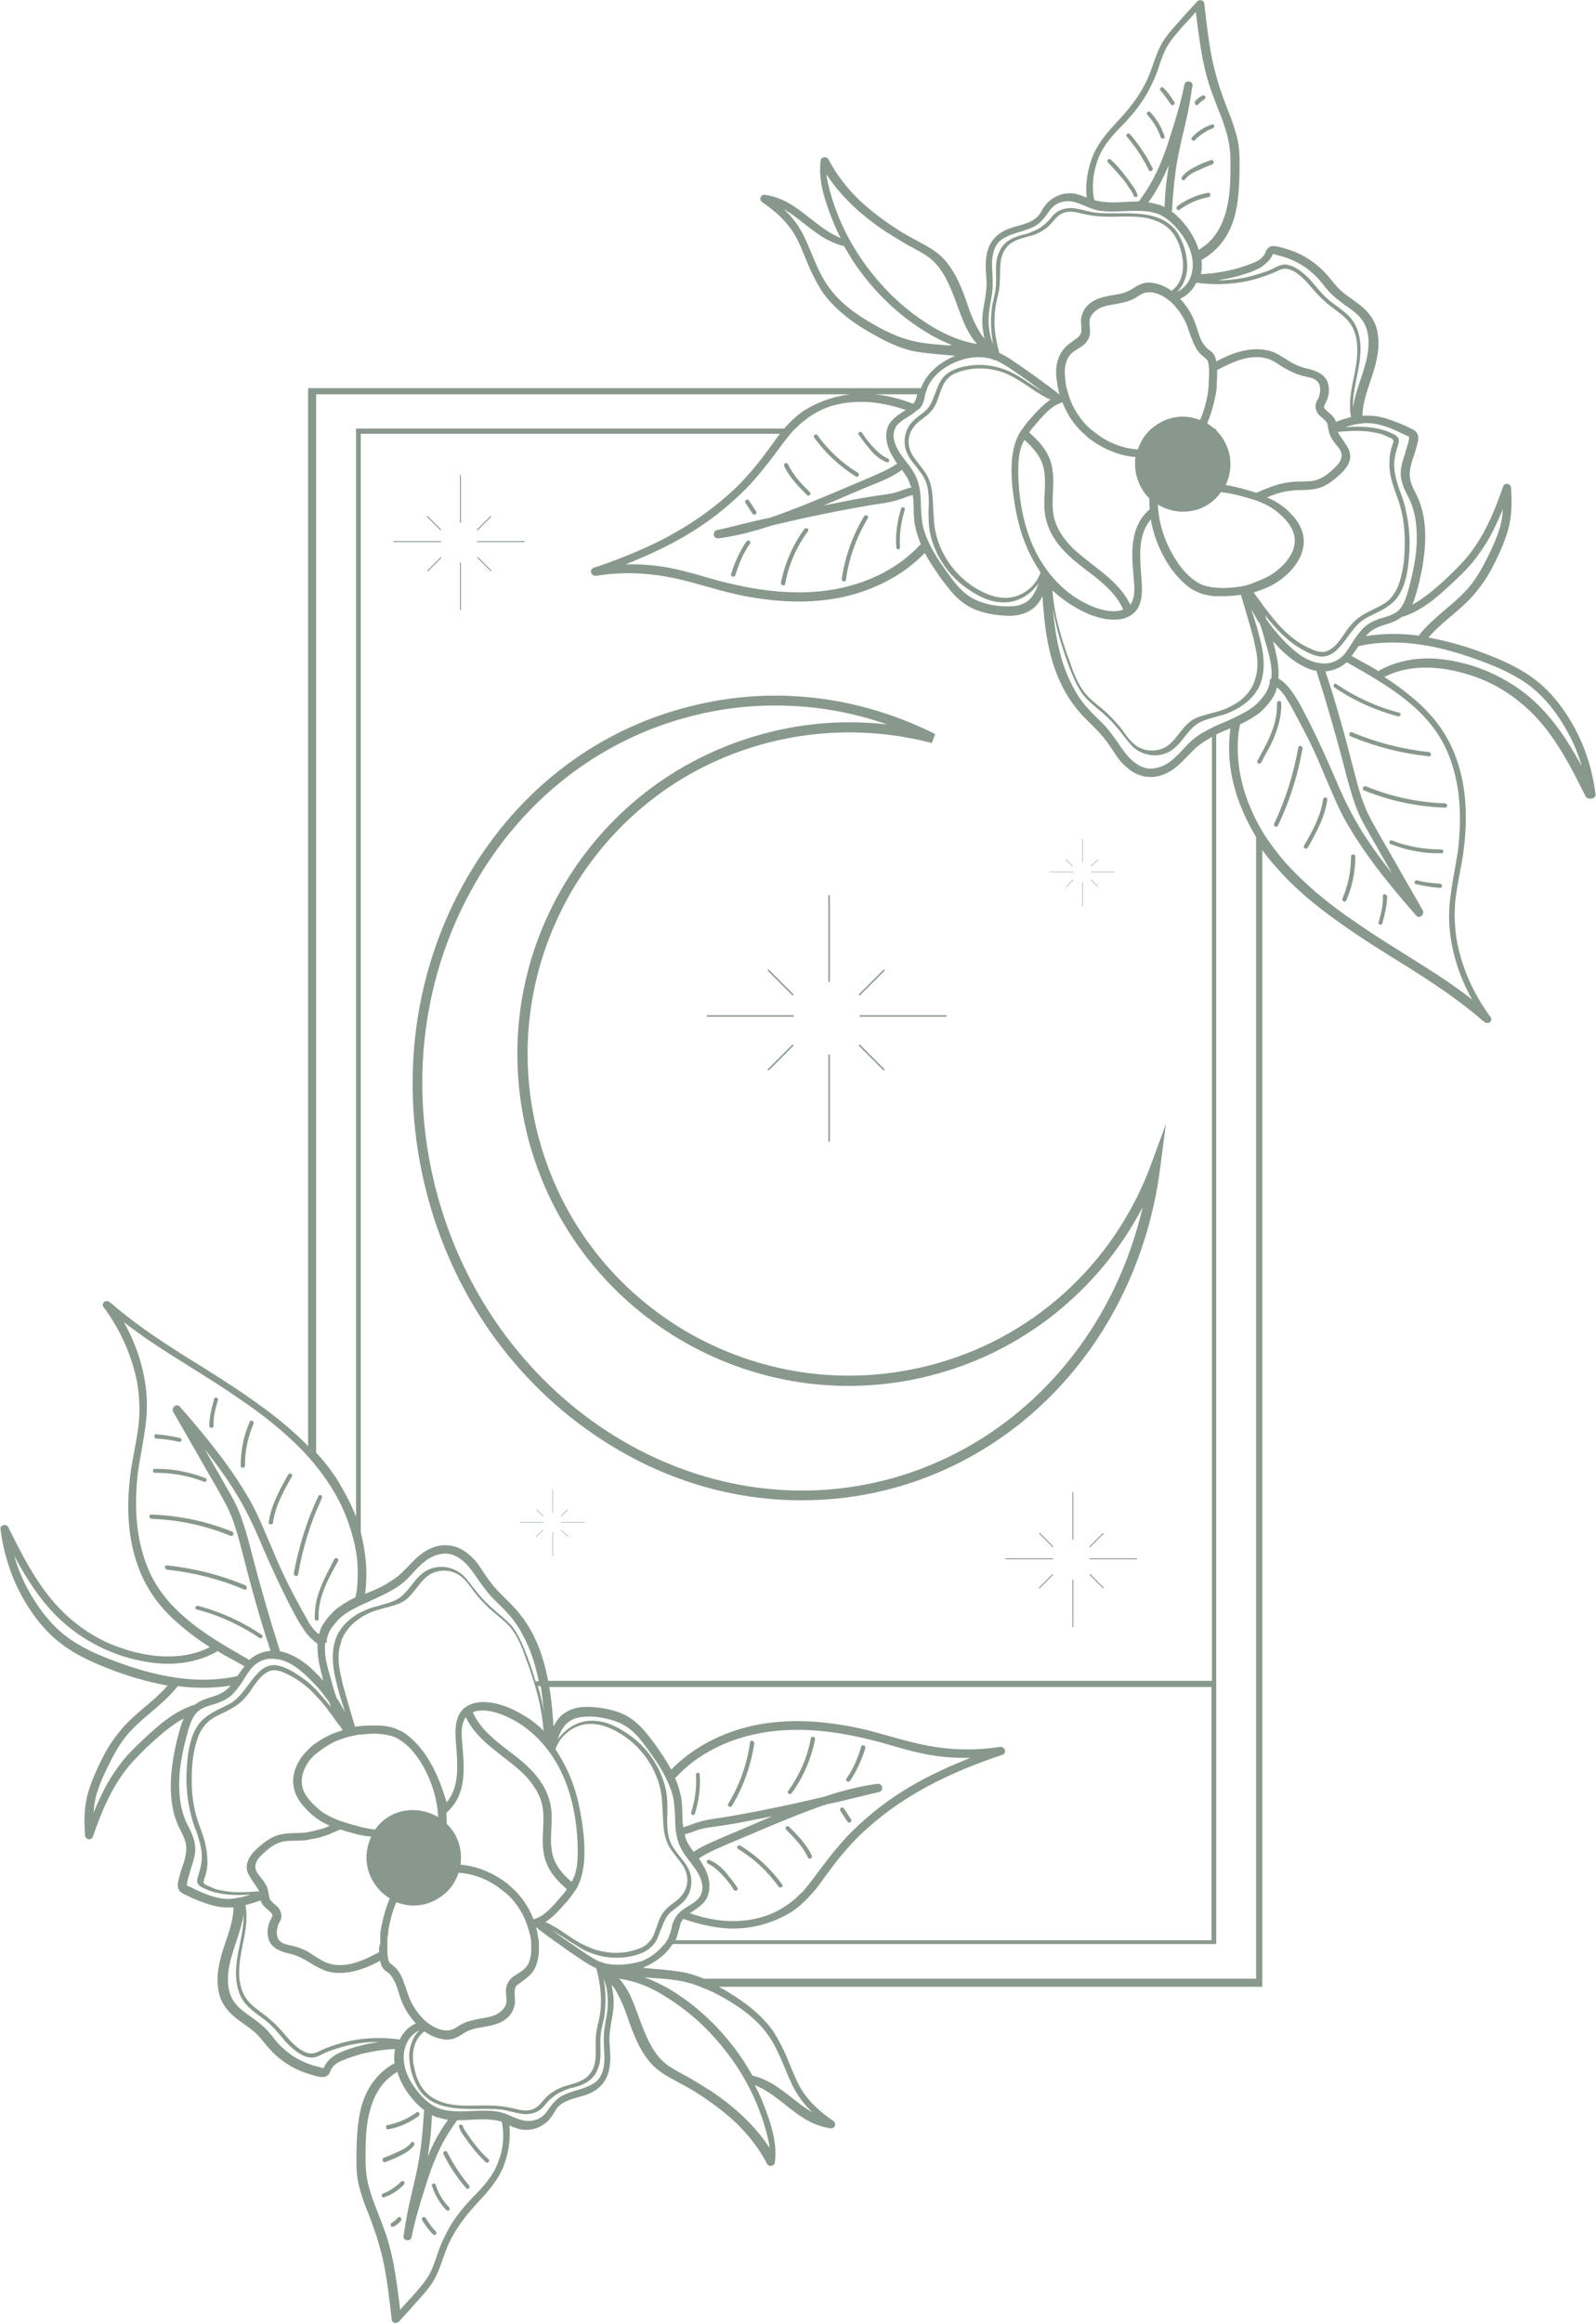 <?xml version="1.0" encoding="UTF-8" standalone="no"?><svg xmlns="http://www.w3.org/2000/svg" xmlns:xlink="http://www.w3.org/1999/xlink" fill="#89988c" height="489" preserveAspectRatio="xMidYMid meet" version="1" viewBox="-0.1 0.2 336.2 489.0" width="336.2" zoomAndPan="magnify"><g id="change1_1"><path d="M195.3,287.7c-17.5,4.4-35.7,1.7-51.3-7.5c-15.5-9.3-26.5-24-30.9-41.6c-4.4-17.5-1.7-35.7,7.5-51.3 c9.3-15.5,24-26.5,41.6-30.9c11.2-2.8,22.9-2.7,34,0.2l0.7-1.9c-16.5-8.2-34.4-10.2-51.7-5.8c-20.4,5.1-37.4,18.6-47.9,37.8 c-10.5,19.2-13.2,41.9-7.7,63.9c5.5,22,18.7,40.7,37,52.6c13,8.5,27.5,12.8,42.1,12.8c6,0,12.1-0.7,18-2.2 c30.6-7.7,53.3-34.3,57.6-67.8l1.2-9.2l-3.2,8.7C234.5,266.5,217,282.3,195.3,287.7z M186.2,311.8c-41,10.3-83.4-17.4-94.6-61.7 c-5.4-21.5-2.8-43.6,7.5-62.4c10.2-18.7,26.8-31.8,46.6-36.8c5.8-1.5,11.7-2.2,17.5-2.2c8,0,15.9,1.3,23.6,4 c-8.4-1-16.9-0.4-25.1,1.7c-18.1,4.6-33.3,15.9-42.9,31.9c-9.6,16-12.3,34.8-7.8,52.9c9.4,37.3,47.4,60,84.7,50.6 c19.5-4.9,35.7-17.9,44.9-35.5C234,282.8,213.3,304.9,186.2,311.8z"/><path d="M336,167.4c-0.5-4.2-1.7-8.4-3.5-12.2c-1.8-3.8-4.3-7.5-7.4-10.4c-3.2-3-7.2-5-11.3-6.6c-4.2-1.7-8.6-3-13-3.8 c2.9-3.4,6.9-5.8,9.8-9.3c1.6-1.9,2.9-3.9,4-6.1c1.1-2.2,2.2-4.6,2.9-7c0.9-3,0.9-6,0.7-9.1c-0.1-1-1.4-1.2-1.7-0.2 c-1.5,4.3-3.2,8.6-5.8,12.4c-1.3,2-2.9,3.7-4.6,5.4c-1.6,1.6-3.3,3.1-5,4.5c-1.2,0.9-2.4,1.8-3.7,2.5c0.6-1.4,1-3,1.4-4.5 c0.4-1.8,0.8-3.5,1-5.3c0.5-3.6,0.5-7.3-0.5-10.8c-0.3-0.9-0.6-1.7-1-2.5c-0.4-0.8-0.8-1.6-1.1-2.4c-0.6-1.7-0.3-3.2,0.2-4.9 c0.3-0.8,0.6-1.7,0.8-2.5c0.2-0.8,0.6-1.8,0.4-2.7c-0.2-1-1.1-1.3-1.9-1.7c-0.8-0.4-1.7-0.8-2.5-1.1c-1.8-0.7-3.6-1.3-5.5-1.4 c-0.6,0-1.2,0-1.8,0c0.1-4.3,2.4-8.2,3.1-12.4c0.4-2.1,0.4-4.2-0.2-6.3c-0.7-2.1-2.1-3.6-3.8-4.9c-1.6-1.2-3.3-2.2-4.6-3.7 c-0.8-0.9-1.4-1.8-2.2-2.6c-0.7-0.8-1.5-1.5-2.4-2.2c-1.7-1.3-3.6-2.3-5.6-2.9c-1-0.3-2.1-0.7-3.1-0.7c-0.6,0-1.1,0.3-1.4,0.8 c-0.2,0.4-0.3,0.8-0.6,1.2c-0.6,0.8-1.5,1.3-2.4,1.6c-1.1,0.5-2.3,0.8-3.5,1.2c-2.4,0.6-4.8,1-7.3,1.1c0,0,0,0,0-0.1 c0.2-1,0.2-2,0.1-2.9c3-1.6,5.2-4.3,6.4-7.4c1.3-3.4,1.5-7.1,1.6-10.7c0-2,0.1-4.1-0.2-6.1c-0.3-1.9-0.9-3.7-1.5-5.4 c-0.7-1.8-1.4-3.5-2-5.3c-0.7-1.9-1.2-3.8-1.7-5.7c-1-4.3-1.5-8.8-2-13.2c0-0.4-0.2-0.7-0.5-0.8c-0.3-0.1-0.7-0.1-1,0.2 c-1.2,1.3-2.5,2.7-3.7,4.1c-1.1,1.2-2.2,2.4-3.1,3.7c-1.9,2.7-2.5,6.1-3.9,9c-1.4,2.9-3.3,5.4-5.5,7.8c-2.2,2.4-4.4,4.7-5.7,7.7 c-1.2,2.9-1.7,6-1.4,9c-1-0.4-1.9-0.8-3-0.9c-1.4-0.1-2.8,0.2-4,1c-0.6,0.4-1.2,0.8-1.6,1.4c-0.5,0.6-0.9,1.3-1.3,2 c-1.4,1.9-4,2.2-6.1,2.9c-1.2,0.4-2.3,1-3.2,1.9c-1.1,1.1-1.7,2.5-1.9,4c-0.3,1.7-0.1,3.4,0,5.1c0.1,1.8-0.2,3.4-0.5,5.1 c-0.3,1.6-0.5,3.2-0.3,4.9c0.1,0.8,0.2,1.5,0.4,2.3c-0.7-0.8-1.3-1.8-1.8-2.8c-0.9-1.7-1.5-3.5-2.1-5.3c-1.2-3.3-2.6-6.7-5.2-9.2 c-1.4-1.3-3-2.2-4.7-3.1c-1.5-0.8-3-1.6-4.4-2.5c-2.8-1.8-5.5-3.8-8-6.1c-2.7-2.6-5-5.5-6.7-8.8c-0.3-0.6-1.5-0.5-1.6,0.2 c-0.6,4,0.7,8,2.1,11.7c0.6,1.6,1.3,3.2,2.1,4.7c-4.3-1.7-7.5-5.6-11.6-7.7c-1.4-0.7-2.9-1.2-4.5-1.4c-0.4,0-0.7,0.3-0.8,0.6 c-0.1,0.4,0.1,0.8,0.4,1c3,2,5.8,4.6,7.4,7.9c0.9,1.8,1.6,3.7,2.4,5.6c0.8,1.8,1.7,3.6,2.8,5.3c2.1,3,5,5.4,8.1,7.4 c1.6,1,3.2,1.9,4.9,2.8c1.8,0.9,3.7,1.7,5.7,2.2c2.4,0.5,4.8,0.7,7.2,0.9c0.7,0.1,1.4,0.1,2.1,0.2c-2.4,1-4.6,2.5-6.1,4.7 c-0.4,0.6-0.8,1.3-1.1,2.1H64.8v222.7c-3.3-3.4-6.9-6.3-10.7-9c-4.7-3.4-9.7-6.5-14.7-9.6c-5.1-3.2-10.1-6.5-14.7-10.3 c-0.6-0.5-1.1-1-1.7-1.4c-0.3-0.3-0.8-0.3-1.1-0.1c-0.3,0.2-0.5,0.8-0.2,1.1c3.5,4.7,6,10.2,7.1,16c0.5,2.9,0.6,5.9,0.3,8.8 c-0.4,3.2-1.1,6.3-1.6,9.4c-0.8,5.7-0.9,11.6,0.5,17.2c0.7,2.8,1.7,5.4,3.2,7.9c1.4,2.4,3.2,4.5,5.2,6.4c2.4,2.2,5,4.2,7.7,5.9 c-6.2,3.2-14,2.1-20.3-0.4c-3.3-1.3-6.3-3.2-9-5.5c-2.8-2.4-5.1-5.2-7.1-8.3c-2.3-3.5-4.2-7.3-6.1-11.1c-0.4-0.7-1.7-0.4-1.6,0.4 c0.5,4.2,1.7,8.4,3.5,12.2c1.8,3.8,4.3,7.5,7.4,10.4c3.2,3,7.2,5,11.3,6.6c4.2,1.7,8.6,3,13,3.8c-2.9,3.4-6.9,5.8-9.8,9.3 c-1.6,1.9-2.9,3.9-4,6.1c-1.1,2.2-2.2,4.6-2.9,7c-0.9,3-0.9,6-0.7,9.1c0.1,1,1.4,1.2,1.7,0.2c1.5-4.3,3.2-8.6,5.8-12.4 c1.3-2,2.9-3.7,4.6-5.4c1.6-1.6,3.3-3.1,5-4.5c1.2-0.9,2.4-1.8,3.7-2.5c-0.6,1.4-1,3-1.4,4.5c-0.4,1.8-0.8,3.5-1,5.3 c-0.5,3.6-0.5,7.3,0.5,10.8c0.3,0.9,0.6,1.7,1,2.5c0.4,0.8,0.8,1.6,1.1,2.4c0.6,1.7,0.3,3.2-0.2,4.9c-0.3,0.8-0.6,1.7-0.8,2.5 c-0.2,0.8-0.6,1.8-0.4,2.7c0.2,1,1.1,1.3,1.9,1.7c0.8,0.4,1.7,0.8,2.5,1.1c1.8,0.7,3.6,1.3,5.5,1.4c0.6,0,1.2,0,1.8,0 c-0.1,4.3-2.4,8.2-3.1,12.4c-0.4,2.1-0.4,4.2,0.2,6.3c0.7,2.1,2.1,3.6,3.8,4.9c1.6,1.2,3.3,2.2,4.6,3.7c0.8,0.9,1.4,1.8,2.2,2.6 c0.7,0.8,1.5,1.5,2.4,2.2c1.7,1.3,3.6,2.3,5.6,2.9c1,0.3,2.1,0.7,3.1,0.7c0.6,0,1.1-0.3,1.4-0.8c0.2-0.4,0.3-0.8,0.6-1.2 c0.6-0.8,1.5-1.3,2.4-1.6c1.1-0.5,2.3-0.8,3.5-1.2c2.4-0.6,4.8-1,7.3-1.1c0,0,0,0,0,0.1c-0.2,1-0.2,2-0.1,2.9 c-3,1.6-5.2,4.3-6.4,7.4c-1.3,3.4-1.5,7.1-1.6,10.7c0,2-0.1,4.1,0.2,6.1c0.3,1.9,0.9,3.7,1.5,5.4c0.7,1.8,1.4,3.5,2,5.3 c0.7,1.9,1.2,3.8,1.7,5.7c1,4.3,1.5,8.8,2,13.2c0,0.4,0.2,0.7,0.5,0.8c0.3,0.1,0.7,0.1,1-0.2c1.2-1.3,2.5-2.7,3.7-4.1 c1.1-1.2,2.2-2.4,3.1-3.7c1.9-2.7,2.5-6.1,3.9-9c1.4-2.9,3.3-5.4,5.5-7.8c2.2-2.4,4.4-4.7,5.7-7.7c1.2-2.9,1.7-6,1.4-9 c1,0.4,1.9,0.8,3,0.9c1.4,0.1,2.8-0.2,4-1c0.6-0.4,1.2-0.8,1.6-1.4c0.5-0.6,0.9-1.3,1.3-2c1.4-1.9,4-2.2,6.1-2.9 c1.2-0.4,2.3-1,3.2-1.9c1.1-1.1,1.7-2.5,1.9-4c0.3-1.7,0.1-3.4,0-5.1c-0.1-1.8,0.2-3.4,0.5-5.1c0.3-1.6,0.5-3.2,0.3-4.9 c-0.1-0.6-0.2-1.2-0.3-1.9c0-0.1-0.1-0.3-0.1-0.4c0.1,0.1,0.2,0.3,0.3,0.4c0.6,0.7,1,1.6,1.4,2.4c0.9,1.7,1.5,3.5,2.1,5.3 c1.2,3.3,2.6,6.7,5.2,9.2c1.4,1.3,3,2.2,4.7,3.1c1.5,0.8,3,1.6,4.4,2.5c2.8,1.8,5.5,3.8,8,6.1c2.7,2.6,5,5.5,6.7,8.8 c0.3,0.6,1.5,0.5,1.6-0.2c0.6-4-0.7-8-2.1-11.7c-0.6-1.6-1.3-3.2-2.1-4.7c4.3,1.7,7.5,5.6,11.6,7.7c1.4,0.7,2.9,1.2,4.5,1.4 c0.4,0,0.7-0.3,0.8-0.6c0.1-0.4-0.1-0.8-0.4-1c-3-2-5.8-4.6-7.4-7.9c-0.9-1.8-1.6-3.7-2.4-5.6c-0.8-1.8-1.7-3.6-2.8-5.3 c-2.1-3-5-5.4-8.1-7.4c-1.1-0.7-2.2-1.4-3.4-2h114.5V179.1c0.9,1.3,1.9,2.5,3,3.7c3.7,4.3,8.1,7.9,12.7,11.2 c4.7,3.4,9.7,6.5,14.7,9.6c5.1,3.2,10.1,6.5,14.7,10.3c0.6,0.5,1.1,1,1.7,1.4c0.3,0.3,0.8,0.3,1.1,0.1c0.3-0.2,0.5-0.8,0.2-1.1 c-3.5-4.7-6-10.2-7.1-16c-0.5-2.9-0.6-5.9-0.3-8.8c0.4-3.2,1.1-6.3,1.6-9.4c0.8-5.7,0.9-11.6-0.5-17.2c-0.7-2.8-1.7-5.4-3.2-7.9 c-1.4-2.4-3.2-4.5-5.2-6.4c-2.4-2.2-5-4.2-7.7-5.9c6.2-3.2,14-2.1,20.3,0.4c3.3,1.3,6.3,3.2,9,5.5c2.8,2.4,5.1,5.2,7.1,8.3 c2.3,3.5,4.2,7.3,6.1,11.1C334.8,168.6,336.1,168.3,336,167.4z M306.5,122.3c1.8-1.7,3.6-3.5,5-5.6c1.4-1.9,2.6-4,3.6-6.2 c0.5-1.1,1-2.1,1.4-3.2c-0.1,1.1-0.2,2.3-0.5,3.4c-0.6,2.3-1.6,4.5-2.7,6.7c-1,2.1-2.2,4.2-3.7,6.1c-1.5,1.8-3.2,3.3-5,4.8 c-2,1.7-4,3.4-5.7,5.5c-0.1,0.1-0.1,0.2-0.1,0.2c-3.7-0.5-7.5-0.5-11.2,0.1c0.5-0.6,1.1-1.1,1.8-1.5c1.4-0.8,3-1,4.4-1.7 c0.5-0.2,0.9-0.5,1.3-0.8C299.6,128.8,303.1,125.5,306.5,122.3z M291.2,89.8c1.7,0.5,3.2,1.2,4.8,2c0.2,0.1,0.3,0.1,0.5,0.2 c0,0,0.1,0.1,0.1,0.1c0,0,0,0,0.1,0v0c0.1,0.1,0,0.1,0,0c0.1,0.3-0.1,0.8-0.1,1.1c-0.2,0.8-0.5,1.6-0.7,2.4 c-0.5,1.6-1.1,3.2-0.9,4.9c0.2,1.8,1,3.2,1.8,4.8c1.4,3,1.7,6.5,1.5,9.8c-0.2,3.3-1,6.7-1.9,9.9c-0.4,1.3-0.9,2.7-1.9,3.7 c-1.1,1-2.6,1.3-3.9,1.7c-1.4,0.5-2.7,1.1-3.7,2.2c-0.9,1-1.7,2.1-2.4,3.3c-0.7,1.1-1.4,2.2-2.4,2.9c-1.2,0.9-2.6,1.2-4,1 c-3.2-0.3-5.9-2.8-8-5c-1.2-1.3-2.4-2.7-3.4-4.2c-0.1-0.3-0.2-0.6-0.3-0.9c2.2,2.8,4.7,5.5,7.8,7.2c1.2,0.7,2.6,1.4,4,1.5 c1.4,0.1,2.7-0.7,3.6-1.7c2-2,3.2-4.8,5.7-6.3c1.2-0.7,2.5-1.2,3.7-1.9c1.2-0.7,2.3-1.5,3.1-2.6c1.7-2.4,2.2-5.6,2.4-8.4 c0.3-3.2,0.1-6.5-0.6-9.6c-0.3-1.6-0.8-3.1-1.4-4.6c-0.5-1.5-1-3.1-1.1-4.7c-0.1-1.6,0.3-3.1,0.8-4.7c0.2-0.6,0.3-1.3-0.2-1.8 c-0.5-0.5-1.2-0.7-1.8-1c-2.8-1.1-5.9-1.2-8.8-1c-0.1,0-0.2,0-0.3,0c1-0.3,2-0.6,3-0.7C287.8,89.1,289.6,89.3,291.2,89.8z M268.4,136.5c-0.1-0.4-0.2-0.9-0.3-1.3c2,2.3,4.3,4.4,7.1,5.6c0.6,0.3,1.3,0.5,2,0.6c2.2,6.9,4.2,13.8,6,20.8 c0.9,3.4,1.8,6.9,3.3,10.1c0.8,1.6,1.7,3.1,2.6,4.7c0.9,1.6,1.9,3.3,2.8,4.9c0.4,0.7,0.8,1.4,1.2,2.1c-2.6-3.3-5.1-6.7-7.2-10.3 c-2-3.4-3.6-6.9-5.1-10.5c-1.6-3.7-3.3-7.4-5.1-11c-1-1.9-1.9-3.8-3.1-5.6c-0.9-1.4-1.9-2.7-3.4-3.6 C269.4,140.8,268.9,138.6,268.4,136.5z M267.4,143.7c0,0.2-0.1,0.4-0.1,0.5c-0.2,0.8-0.5,1.5-1,2.2c-0.5,0.7-1.1,1.4-1.7,2 c-0.8,0.7-1.8,1.4-2.8,1.9c-1.8,1-3.7,1.8-5.6,2.6c-0.4,0.2-0.7,0.3-1,0.5c-0.7,0.3-1.3,0.7-1.9,1c-1.4,0.8-2.6,1.8-3.7,3 c-1,1.1-2,2.2-3.2,3.1c-1.2,0.9-2.7,1.5-4.3,1.5c-1.4-0.1-2.7-0.8-3.8-1.8c-1.2-1.1-2.1-2.5-3-3.8c-1-1.4-2-2.8-3.2-4 c-1.2-1.2-2.4-2.3-3.5-3.6c-1-1.2-1.9-2.5-2.6-3.9c-2.8-5.1-3.8-10.9-4.3-16.6c0.3,1.6,0.6,3.2,1,4.8c0.9,3.2,1.9,6.3,3.2,9.4 c0.6,1.4,1.3,2.8,2.2,4c1,1.2,2.2,2.2,3.4,3.2c1.2,1,2.4,2.1,3.4,3.3c1,1.1,1.9,2.4,2.9,3.6c0.9,1.1,2,1.9,3.4,2.3 c1.3,0.4,2.6,0.4,3.9,0c1.3-0.4,2.3-1.2,3.2-2.2c0.9-1,1.6-2.1,2.6-3.1c1-1.1,2.3-1.7,3.7-2.1c0.2-0.1,0.5-0.1,0.7-0.2 c0.3-0.1,0.7-0.2,1-0.3c0.8-0.2,1.6-0.4,2.3-0.7c2.4-1,4.7-2.5,6.1-4.8c0,0,0.1-0.1,0.1-0.1c1.5-2.6,1.5-5.7,1-8.6 c-0.3-1.5-0.7-3-1.1-4.5c-0.4-1.3-0.8-2.6-1.2-3.8c0.4,0.7,0.8,1.4,1.2,2.1c0.1,0.2,0.3,0.5,0.5,0.7c0.4,1,0.7,2,1,3.1 c0.1,0.4,0.2,0.7,0.3,1.1c0.7,2.4,1.5,5,1.2,7.5c0,0,0,0.1-0.1,0.1C267.3,143.2,267.3,143.5,267.4,143.7z M148.4,393.5 c-0.4-0.7-0.8-1.4-1.3-2.1c2.1-1.4,4.4-2.3,6.7-3.3c2.6-1.1,5.2-2.2,7.8-3.3c4.1-1.7,8.2-3.4,12.4-4.8c0.6-0.1,1.3-0.3,1.9-0.4 c3.1-0.7,6.1-1.5,9.2-2.2c0.5-0.1,0.7-0.6,0.6-1.1c-0.1-0.5-0.6-0.7-1.1-0.6c-3.8,0.5-7.5,1.5-11.1,2.7c-7.2,1.7-14.3,3.2-21.6,4.4 c-1.5,0.2-2.9,0.4-4.4,0.8c-0.7,0.2-1.4,0.4-2.1,0.7c-0.5,0.2-1,0.4-1.6,0.5c0-0.3,0-0.6-0.1-0.8c-0.1-2,0-4-0.4-5.9 c-0.3-1.3-0.7-2.5-1.2-3.7c0.1,0,0.2-0.1,0.3-0.2c5.8-6.2,14.2-9.3,22.6-9.8c4.9-0.3,9.9,0.2,14.7,1.2c2.5,0.5,4.9,1.1,7.3,1.8 c2.4,0.7,4.8,1.4,7.2,1.9c3.3,0.7,6.7,1,10.1,0.9c-2.7,1.1-5.3,2.2-7.9,3.5c-4.5,2.2-8.8,4.9-12.7,8.1c-1.9,1.6-3.8,3.3-5.5,5.1 c-1.9,2.1-3.7,4.3-5.4,6.6c-1.1,1.5-2.2,3-3.4,4.4c-0.3,0.4-0.6,0.7-1,1c-0.3,0.3-0.5,0.5-0.8,0.8c-1.8,1.6-3.9,2.9-6.2,3.7 c-5.1,1.8-10.6,1.4-15.6-0.3c-0.2-0.1-0.4-0.1-0.6-0.2c0.3-0.2,0.5-0.3,0.8-0.5c1.3-0.9,2.6-1.8,3.1-3.4c0,0,0,0,0-0.1 c0.1-0.3,0.2-0.7,0.2-1C149.5,396.2,149,394.8,148.4,393.5z M146,390c-0.2-0.3-0.5-0.7-0.7-1c-0.5-0.7-0.9-1.5-1.1-2.4 c0-0.1,0-0.2-0.1-0.3c1.1-0.2,2.1-0.7,3.1-1c1.3-0.4,2.6-0.5,3.9-0.7c2.8-0.4,5.6-0.9,8.4-1.5c1.1-0.2,2.1-0.4,3.1-0.6 c-2.9,1.2-5.8,2.5-8.7,3.7C151.2,387.4,148.4,388.4,146,390z M151.8,406c1.7,0.2,3.5,0.2,5.2,0c0.9-0.1,1.9-0.3,2.8-0.5 c2.4-0.6,4.8-1.6,6.9-2.9c1.6-1.1,3-2.4,4.2-3.8c0.3-0.3,0.6-0.7,0.9-1c0.2-0.3,0.4-0.5,0.6-0.8c1.7-2.3,3.3-4.6,5.1-6.7 c1.7-2,3.5-3.9,5.5-5.6c3.7-3.3,7.9-6.1,12.3-8.5c4.5-2.4,9.1-4.3,13.9-6c0.6-0.2,1.2-0.4,1.8-0.6c1.1-0.4,0.6-1.8-0.5-1.7 c-4.9,0.8-10,0.7-14.9-0.2c-5-0.9-9.7-2.6-14.6-3.7c-9.2-2-19.1-2.4-28,1.1c-4.4,1.7-8.4,4.2-11.7,7.6c-0.9-1.7-2-3.3-3.1-4.9 c-1.1-1.5-2.2-3-3.5-4.3c-1.4-1.4-3-2.4-4.8-3c-1.8-0.6-3.7-0.9-5.5-1c-1.8-0.1-3.7,0.1-5.3,1.1c-1.2,0.7-2,1.8-2.6,3 c-0.2-2.8-0.4-5.6-0.9-8.3h139.5v53.3H142.2c0.1-0.2,0.2-0.5,0.3-0.7c0,0,0,0,0-0.1c0.2-0.5,0.3-1.1,0.5-1.7 c0.1-0.3,0.1-0.5,0.2-0.8c0.1-0.5,0.4-0.8,0.6-1.2C146.4,405,149.1,405.7,151.8,406z M141.1,389.3c0.8,1.2,1.8,2.3,2.6,3.5 c0.8,1.2,1.2,2.7,0.9,4.1c0,0.2-0.1,0.5-0.2,0.7c-0.1,0.4-0.3,0.7-0.5,1c-0.4,0.7-1,1.3-1.8,1.9c-1.2,0.9-2.3,1.7-3,3.1 c-0.4,0.7-0.6,1.5-0.9,2.3c-0.2,0.5-0.4,1.1-0.6,1.6c0,0.1-0.1,0.1-0.1,0.2c-0.1,0.3-0.3,0.5-0.4,0.7c-0.3,0.4-0.6,0.7-0.9,1 c-0.5,0.4-1.1,0.8-1.8,1c-3.1,1.2-6.7,1.1-9.9-0.1c-0.7-0.3-1.4-0.6-2-0.9c-0.6-0.3-1.2-0.7-1.7-1c-0.4-0.2-0.7-0.5-1.1-0.7 c-0.9-0.6-1.7-1.2-2.6-1.7c-0.2-0.1-0.4-0.3-0.7-0.4c-0.5-0.3-1-0.6-1.6-0.8c1.6-1.1,3-2.6,4.2-4c0.6-0.6,1.1-1.3,1.6-2 c0.2-0.3,0.5-0.7,0.7-1c0.2-0.3,0.3-0.5,0.4-0.8c0.7-1.4,1-3,1.2-4.5c0.3-3.1,0-6.3-0.5-9.4c-0.5-3.1-1.2-6.1-2.4-8.9 c-0.8-2-1.9-4-3.1-5.8c0,0,0,0,0,0c0.9-2.6,3.2-4.6,5.9-5.2c3.1-0.6,6.2,0.8,8.7,2.5c4.7,3.3,7.8,8.7,7.9,14.4 C139.7,383.2,139.3,386.5,141.1,389.3z M124.1,436.8c-0.7,0.9-1.7,1.4-2.8,1.8c-1.1,0.4-2.3,0.6-3.4,1.1c-1.1,0.5-2.1,1.1-2.9,1.9 c-0.8,0.8-1.5,1.9-2.5,2.4c-1.1,0.6-2.4,0.5-3.6,0.2c-1.3-0.3-2.6-0.6-3.9-0.7c-4.7-0.5-10,0.9-14.2-1.9c-2.3-1.5-3.4-4.3-3.8-7 c-0.4-2.5,0.2-5.3,2.3-6.8c1.3,0.9,2.7,1.5,4.3,1.7c0.9,0.1,1.8-0.1,2.6-0.5c0.7-0.3,1.4-0.9,2.1-1.2c1.5-0.8,3.2-0.8,4.8-1.2 c1.5-0.3,3-0.9,4-2c0.6-0.6,1-1.5,1.2-2.3c0.2-0.9,0-1.8,0-2.7c0-0.4,0.1-0.8,0.2-1.1c0.1-0.2,0.2-0.4,0.4-0.5 c0.5-0.4,1-0.7,1.5-1.1c0.1-0.1,0.2-0.1,0.2-0.2c1.2-0.8,2-1.9,2.4-3.3c0.4-1.3,0.5-2.6,0.4-4c0-0.2,0-0.3,0-0.5 c0-0.2,0-0.4-0.1-0.6c0-0.2-0.1-0.5-0.1-0.7c-0.1-0.6-0.2-1.2-0.4-1.7c0,0,0,0,0,0c0,0,0,0,0.1,0c0.7,0.6,1.5,1.2,2.2,1.7 c0.3,0.2,0.6,0.5,1,0.7c0.5,0.4,0.9,0.7,1.4,1c1.6,1.2,3.2,2.3,4.9,3.4c1,0.7,2,1.3,3.1,1.8c0.2,0.7,0.4,1.4,0.5,2.1 c0.1,0.6,0.2,1.2,0.3,1.7c0.1,1.1,0.2,2.2,0.2,3.3c0,1.4-0.2,2.7-0.5,4.1c-0.3,1.2-0.6,2.5-0.6,3.8 C125.3,432.1,125.8,434.8,124.1,436.8z M79.8,411.1c-3.6,1.9-8,4-12,1.8c-0.4-0.2-0.8-0.5-1.2-0.7c-0.6-0.4-1.1-0.7-1.7-1.1 c0,0,0,0,0,0c-1-0.6-2.1-1-3.3-1.3c-0.9-0.2-1.9-0.3-2.6-0.9c-0.6-0.5-0.8-1.2-0.8-2c0-0.4,0.1-0.8,0.2-1.2 c0.1-0.5,0.4-0.9,0.6-1.3c0.4-1,0.1-1.9-0.5-2.7c-0.5-0.5-1.2-1-1.6-1.5c-0.3-0.4-0.3-0.9-0.4-1.4c-0.1-0.5-0.2-1-0.4-1.5 c-0.4-0.8-0.9-1.5-1.5-2.2c-0.5-0.6-1-1.3-0.9-2.2c0.1-0.9,0.7-1.7,1.4-2.3c0.7-0.7,1.5-1.4,2.3-1.9c1-0.6,2.1-1,3.3-1 c1.3-0.1,2.6,0,3.9-0.2c0.1,0,0.2,0,0.4-0.1c0.6-0.1,1.2-0.2,1.7-0.3c1.1-0.3,2.2-0.6,3.2-1.1c0.6-0.2,1.1-0.5,1.7-0.7 c0,0,0,0,0.1,0c1.1,0.4,2.3,0.7,3.4,1c0.3,0.1,0.7,0.2,1,0.2c0.4,0.1,0.8,0.2,1.3,0.2c0.2,0,0.4,0.1,0.7,0.1c-0.6,1.3-1,2.8-1,4.3 c0,2.8,1.1,5.3,3,7.2c0.1,0.1,0.2,0.2,0.3,0.3c0.5,0.4,1,0.8,1.6,1.2c-0.8,1.9-1.4,4-1.8,6.1c-0.1,0.6-0.2,1.2-0.2,1.7 c0,0.2,0,0.4,0,0.6c0,0.1,0,0.1,0,0.2c0,0.3,0,0.7,0,1C79.7,410,79.7,410.6,79.8,411.1z M43,387.7c-0.4-1.5-1-2.9-1.5-4.4 c-0.9-2.9-1.3-6-1.2-9.1c0-2.9,0.4-6,1.4-8.6c0.5-1.2,1.3-2.4,2.3-3.2c1-0.8,2.2-1.3,3.4-1.9c1.2-0.6,2.3-1.2,3.3-2.1 c1-0.9,1.8-2,2.5-3.1c0.8-1.1,1.6-2.3,2.8-3c0.6-0.4,1.2-0.6,1.9-0.5c0.7,0,1.5,0.3,2.1,0.6c1.8,0.8,3.3,1.8,4.8,3.1 c0.6,0.5,1.2,1.1,1.7,1.7c1.2,1.2,2.2,2.5,3.2,3.9c0.5,0.6,0.9,1.3,1.4,1.9c0.1,0.2,0.2,0.3,0.4,0.5c0.2,0.3,0.4,0.6,0.6,0.9 c-0.2,0.1-0.4,0.1-0.6,0.2c-0.6,0.2-1.2,0.4-1.7,0.6c-1.1,0.5-2.2,1.1-3.2,1.8c-0.5,0.3-1,0.7-1.4,1.1c-0.1,0.1-0.2,0.2-0.3,0.3 c-1.7,1.6-2.9,3.6-3.2,5.9c-0.3,2.6,0.9,4.9,2.7,6.7c0.2,0.2,0.4,0.4,0.6,0.6c0.5,0.5,1.1,1,1.7,1.4c0.8,0.6,1.7,1.1,2.7,1.5 c-0.9,0.4-1.7,0.7-2.7,0.9c-0.6,0.2-1.2,0.3-1.7,0.4c-0.2,0-0.3,0.1-0.5,0.1c-1.3,0.2-2.5,0.1-3.8,0.2c-1.2,0.1-2.4,0.3-3.5,0.9 c-1,0.5-1.9,1.2-2.8,2c-0.8,0.7-1.6,1.5-2.1,2.5c-0.5,1-0.6,2.1-0.1,3.1c0.4,0.9,1,1.6,1.5,2.4c0.3,0.4,0.5,0.7,0.7,1.1 c0,0.1,0.1,0.1,0.1,0.2c-2.7,0.2-5.4,0.4-8-0.2c-0.7-0.1-1.4-0.3-2-0.6c-0.3-0.1-0.6-0.3-0.9-0.4c-0.3-0.1-0.7-0.3-0.8-0.6 c-0.1-0.3,0.1-0.7,0.2-1c0.1-0.4,0.3-0.7,0.3-1.1c0.2-0.7,0.3-1.4,0.3-2.1C43.6,390.7,43.4,389.2,43,387.7z M68.7,345.5 c0-0.2,0.1-0.4,0.1-0.5c0.2-0.8,0.5-1.5,1-2.2c0.5-0.7,1.1-1.4,1.7-2c0.8-0.7,1.8-1.4,2.8-1.9c0.2-0.1,0.4-0.2,0.6-0.3 c0.3-0.2,0.7-0.4,1-0.5c1.3-0.6,2.6-1.2,3.9-1.8c0.4-0.2,0.7-0.3,1-0.5c0.7-0.3,1.3-0.7,1.9-1c1.4-0.8,2.6-1.8,3.7-3 c1-1.1,2-2.2,3.2-3.1c1.2-0.9,2.7-1.5,4.3-1.5c1.4,0.1,2.7,0.8,3.8,1.8c1.2,1.1,2.1,2.5,3,3.8c1,1.4,2,2.8,3.2,4 c1.2,1.2,2.4,2.3,3.5,3.6c1,1.2,1.9,2.5,2.6,3.9c1.7,3.1,2.7,6.4,3.4,9.8h-0.7c-0.7-2.5-1.6-5-2.6-7.4c-0.6-1.4-1.3-2.8-2.2-4 c-1-1.2-2.2-2.2-3.4-3.2c-1.2-1-2.4-2.1-3.4-3.3c-1-1.1-1.9-2.4-2.9-3.6c-0.9-1.1-2-1.9-3.4-2.3c-1.3-0.4-2.6-0.4-3.9,0 c-1.3,0.4-2.3,1.2-3.2,2.2c-0.9,1-1.6,2.1-2.6,3.1c-1,1.1-2.3,1.7-3.7,2.1c-0.2,0.1-0.5,0.1-0.7,0.2c-0.3,0.1-0.7,0.2-1,0.3 c-0.8,0.2-1.6,0.4-2.3,0.7c-0.5,0.2-1.1,0.5-1.6,0.7c-0.4,0.2-0.7,0.4-1,0.6c-1.4,0.9-2.6,2-3.4,3.4c0,0-0.1,0.1-0.1,0.1 c-1.5,2.6-1.5,5.7-1,8.6c0.3,1.5,0.7,3,1.1,4.5c0.4,1.3,0.8,2.6,1.2,3.8c-0.4-0.7-0.8-1.4-1.2-2.1c-0.1-0.2-0.3-0.5-0.5-0.7 c-0.4-1-0.7-2-1-3.1c-0.1-0.4-0.2-0.7-0.3-1.1c-0.7-2.4-1.5-5-1.2-7.5c0,0,0-0.1,0.1-0.1C68.8,346,68.8,345.7,68.7,345.5z M94,384.1c0-0.8,0-1.5-0.1-2.3c1.9-1.6,3-3.8,3.4-6.2c0.6-3.1,0.1-6.3-0.1-9.4c-0.1-1.3-0.1-2.6,0.4-3.8c0.1-0.3,0.3-0.5,0.4-0.8 c2.5,5.3,8,8,12.1,11.9c2,2,3.6,4.3,4.1,7.1c0.5,3.1-0.3,6.3,0.2,9.4c0.2,1.7,0.9,3.3,1.9,4.7c0.8,1.1,1.7,2,2.7,2.9 c0.1,0.1,0.2,0.2,0.3,0.3c-0.2,0.3-0.4,0.5-0.6,0.8c-0.6,0.7-1.3,1.5-1.9,2.2c-0.9,1-1.8,1.9-2.9,2.6c-0.5,0.3-1,0.5-1.6,0.7 c-0.8-2-1.9-3.9-3.4-5.5c-0.3-0.4-0.7-0.7-1-1c-0.4-0.3-0.7-0.7-1.1-1c-2.6-2-5.6-3.4-8.9-3.9c-0.3,0-0.7-0.1-1-0.1 c0.1-0.5,0.1-1,0.1-1.5C97,388.4,95.9,385.9,94,384.1z M90.5,371.1c-1.2-2.1-2.8-4.1-4.7-5.6c-1-0.8-2.1-1.3-3.3-1.7 c-0.5-0.1-1-0.2-1.5-0.3c-0.3,0-0.7-0.1-1-0.1c-0.5,0-0.9,0-1.4,0c-0.8,0-1.7,0-2.5,0.1c-0.3,0-0.7,0.1-1,0.1c-0.1,0-0.3,0-0.4,0.1 c-0.9-3-1.8-6-2.6-9c-0.1-0.5-0.2-0.9-0.3-1.4c-0.6-2.4-0.9-4.9-0.1-7.3c0-0.1,0.1-0.3,0.1-0.4c0.6-1.8,1.9-3.3,3.4-4.4 c0.3-0.2,0.7-0.5,1-0.7c0.2-0.1,0.3-0.2,0.5-0.3c1.1-0.6,2.2-1,3.4-1.3c0.1,0,0.2-0.1,0.3-0.1c0.3-0.1,0.5-0.1,0.8-0.2 c1.1-0.3,2.3-0.6,3.3-1.1c2.4-1.3,3.4-3.9,5.4-5.5c2-1.6,5.2-1.6,7.2,0.1c1.1,0.9,1.9,2.1,2.7,3.2c0.9,1.2,2,2.3,3.1,3.4 c1.1,1,2.3,1.9,3.4,2.9c1.1,1,2,2.2,2.7,3.6c0.7,1.3,1.2,2.7,1.7,4.2c0.6,1.5,1.1,3,1.6,4.6c0,0,0,0,0,0c0.1,0.3,0.2,0.7,0.3,1 c0.8,2.7,1.4,5.5,1.7,8.4c0,0.4,0.1,0.7,0.1,1.1c-1.3-1.3-2.7-2.4-4.3-3.3c-2.3-1.4-4.9-2.5-7.6-2.7c-1.3-0.1-2.6,0-3.8,0.6 c-1.3,0.6-2.1,1.7-2.5,3c-0.4,1.4-0.4,2.9-0.3,4.3c0.1,1.7,0.3,3.4,0.3,5.1c0.1,2.7-0.3,5.6-2,7.8c-0.1,0.1-0.2,0.2-0.2,0.3 C93.1,376.7,92.1,373.8,90.5,371.1z M92.2,382.7c-1.5-0.9-3.3-1.5-5.3-1.5c-2.3,0-4.3,0.7-6,2c-0.4,0.3-0.7,0.6-1,0.9 c-0.4,0.4-0.7,0.8-1,1.2c-1-0.1-1.9-0.3-2.9-0.5c-0.3-0.1-0.7-0.2-1-0.3c-0.8-0.2-1.6-0.4-2.4-0.7c-0.3-0.1-0.7-0.2-1-0.3 c-0.6-0.2-1.2-0.5-1.7-0.7c-1-0.5-2-1-2.9-1.8c-0.1-0.1-0.2-0.2-0.3-0.3c-0.6-0.5-1.2-1.1-1.7-1.7c-0.8-1-1.4-2.1-1.5-3.3 c-0.2-1.7,0.5-3.4,1.5-4.8c0.2-0.3,0.4-0.6,0.7-0.8c0.3-0.4,0.7-0.7,1.1-1c1-0.8,2.1-1.5,3.2-2.1c0.6-0.3,1.2-0.5,1.7-0.7 c1.1-0.4,2.3-0.7,3.4-0.9c0.3-0.1,0.7-0.1,1-0.1c0.4,0,0.7-0.1,1.1-0.1c0.9-0.1,1.9-0.1,2.8,0c0.4,0,0.7,0.1,1,0.1 c1,0.2,2,0.4,2.9,1c1.9,1.1,3.3,2.8,4.5,4.6C90.6,374.4,92,378.5,92.2,382.7z M116.2,390.1c-0.6-3,0.2-6.2-0.2-9.2 c-0.4-3-1.8-5.5-3.8-7.7c-1.9-2.1-4.3-3.8-6.5-5.5c-2.5-2-4.9-4.1-6.2-7.1c0.2-0.1,0.4-0.1,0.6-0.2c2.3-0.5,4.8,0.3,6.9,1.3 c4.7,2.2,8.3,6.1,10.7,10.6c2.7,5.2,3.8,11.2,3.9,17c0,1.5,0,2.9-0.3,4.3c-0.2,1-0.5,1.9-1,2.7 C118.4,394.7,116.7,392.8,116.2,390.1z M113.5,356.1c-0.1-0.3-0.2-0.6-0.3-1h0.6c0.3,1.9,0.5,3.8,0.7,5.7 C114.3,359.2,113.9,357.7,113.5,356.1z M81.5,408.4c0-0.2,0-0.5,0.1-0.7c0.1-0.6,0.1-1.2,0.2-1.7c0.3-1.6,0.7-3.2,1.3-4.7 c0.1-0.2,0.2-0.4,0.3-0.7c1.1,0.4,2.3,0.7,3.6,0.7c2.6,0,4.9-1,6.7-2.6c0.4-0.3,0.7-0.7,1-1c0.8-1,1.4-2.1,1.8-3.3 c3.2,0.2,6.2,1.4,8.7,3.3c0.4,0.3,0.9,0.7,1.3,1c1.4,1.2,2.5,2.7,3.4,4.3c0.5,0.9,0.9,1.9,1.2,2.9c0.2,0.6,0.3,1.2,0.5,1.7 c0,0.2,0.1,0.5,0.1,0.7c0.1,0.3,0.1,0.7,0.1,1c0,0.6,0,1.2,0,1.8c-0.1,1.2-0.4,2.5-1.3,3.4c-0.8,0.8-1.9,1.3-2.8,2 c-0.1,0.1-0.1,0.1-0.2,0.2c-0.4,0.4-0.7,1-0.9,1.6c0,0.1-0.1,0.3-0.1,0.5c-0.1,0.8,0.1,1.7,0.1,2.5c0,1.4-1.1,2.4-2.3,3 c-1.4,0.6-2.9,0.7-4.3,1c-0.8,0.2-1.6,0.4-2.3,0.7c-0.7,0.3-1.3,0.7-1.9,1.1c-2.4,1.4-5.4-0.5-7-2.2c-0.9-1-1.7-2.1-2.3-3.3 c-0.5-1.1-0.9-2.2-1.2-3.3c-0.1-0.2-0.1-0.3-0.2-0.5c-0.2-0.4-0.3-0.9-0.5-1.3c-0.4-0.9-0.9-1.7-1.6-2.3c-0.5-0.5-1.1-0.7-1.3-1.4 c-0.1-0.4-0.1-0.9-0.2-1.3c0,0,0-0.1,0-0.1c0-0.3,0-0.6,0-0.9c0-0.4,0-0.8,0-1.2C81.5,409.1,81.5,408.8,81.5,408.4z M115.4,354.1 c-0.6-3-1.4-6-2.7-8.8c-1.4-3.1-3.4-5.8-5.9-8.2c-1.2-1.2-2.5-2.4-3.6-3.9c-1.1-1.4-2-3-3.1-4.4c-1.1-1.2-2.3-2.3-3.9-2.9 c-1.6-0.6-3.4-0.6-5,0c-3.2,1.1-5,4-7.5,6.1c-0.9,0.7-1.9,1.3-2.9,1.9c-0.3,0.2-0.7,0.4-1,0.5c-1,0.5-2,0.9-3,1.3 c0.6-4.3,0.2-8.7-0.9-12.9V91.5h88.3c-0.2,0.3-0.4,0.5-0.6,0.8c-1.7,2.3-3.3,4.6-5.1,6.7c-1.7,2-3.5,3.9-5.5,5.6 c-3.7,3.3-7.9,6.1-12.3,8.5c-4.5,2.4-9.1,4.3-13.9,6c-0.6,0.2-1.2,0.4-1.8,0.6c-1.1,0.4-0.6,1.8,0.5,1.7c4.9-0.8,10-0.7,14.9,0.2 c5,0.9,9.7,2.6,14.6,3.7c9.2,2,19.1,2.4,28-1.1c4.4-1.7,8.4-4.2,11.7-7.6c0.9,1.7,2,3.3,3.1,4.9c1.1,1.5,2.2,3,3.5,4.3 c1.4,1.4,3,2.4,4.8,3c1.8,0.6,3.7,0.9,5.5,1c1.8,0.1,3.7-0.1,5.3-1.1c1.2-0.7,2-1.8,2.6-3c0.4,6.2,1.1,12.5,3.8,18.2 c1.4,3.1,3.4,5.8,5.9,8.2c1.2,1.2,2.5,2.4,3.6,3.9c1.1,1.4,2,3,3.1,4.4c1.1,1.2,2.3,2.3,3.9,2.9c1.6,0.6,3.4,0.6,5,0 c3.2-1.1,5-4,7.5-6.1c0.9-0.7,1.9-1.3,2.9-1.9v198.7H115.4z M194.9,99.8c-0.8-1.2-1.8-2.3-2.6-3.5c-0.8-1.2-1.2-2.7-0.9-4.1 c0-0.2,0.1-0.5,0.2-0.7c0.1-0.4,0.3-0.7,0.5-1c0.4-0.7,1-1.3,1.8-1.9c1.2-0.9,2.3-1.7,3-3.1c0.4-0.7,0.6-1.5,0.9-2.3 c0.2-0.5,0.4-1.1,0.6-1.6c0-0.1,0.1-0.1,0.1-0.2c0.7-1.4,1.6-2.3,3.1-2.8c3.1-1.2,6.7-1.1,9.9,0.1c1.7,0.7,3.3,1.7,4.8,2.7 c0.9,0.6,1.7,1.2,2.6,1.7c0.2,0.1,0.4,0.3,0.7,0.4c0.5,0.3,1,0.6,1.6,0.8c-1.6,1.1-3,2.6-4.2,4c-0.6,0.6-1.1,1.3-1.6,2 c-0.2,0.3-0.5,0.7-0.7,1c-0.2,0.3-0.3,0.5-0.4,0.8c-0.7,1.4-1,3-1.2,4.5c-0.3,3.1,0,6.3,0.5,9.4c0.5,3.1,1.2,6.1,2.4,8.9 c0.8,2,1.9,4,3.1,5.8c0,0,0,0,0,0c-0.9,2.6-3.2,4.6-5.9,5.2c-3.1,0.6-6.2-0.8-8.7-2.5c-4.7-3.3-7.8-8.7-7.9-14.4 C196.3,105.9,196.7,102.6,194.9,99.8z M211.9,52.3c0.7-0.9,1.7-1.4,2.8-1.8c1.1-0.4,2.3-0.6,3.4-1c1.1-0.5,2.1-1.1,2.9-1.9 c0.8-0.8,1.5-1.9,2.5-2.4c1.1-0.6,2.4-0.5,3.6-0.2c1.3,0.3,2.6,0.6,3.9,0.7c4.7,0.5,10-0.9,14.2,1.9c2.3,1.5,3.4,4.3,3.8,7 c0.4,2.5-0.2,5.3-2.3,6.8c-1.3-0.9-2.7-1.5-4.3-1.7c-0.9-0.1-1.8,0.1-2.6,0.5c-0.7,0.3-1.4,0.9-2.1,1.2c-1.5,0.8-3.2,0.8-4.8,1.2 c-1.5,0.3-3,0.9-4,2c-0.6,0.6-1,1.5-1.2,2.3c-0.2,0.9,0,1.8,0,2.7c0,0.7-0.2,1.1-0.7,1.6c-0.5,0.4-1,0.7-1.5,1.1 c-1.3,0.9-2.2,2-2.7,3.5c-0.5,1.4-0.5,3-0.3,4.4c0.1,0.4,0.1,0.9,0.2,1.3c0.1,0.6,0.2,1.2,0.4,1.7c0,0,0,0,0,0c0,0,0,0-0.1,0 c-0.7-0.6-1.5-1.2-2.2-1.7c-2.4-1.8-4.8-3.5-7.3-5.2c-1-0.7-2-1.3-3.1-1.8c-0.6-2.3-1.1-4.7-1-7.1c0-1.4,0.2-2.7,0.5-4.1 c0.3-1.2,0.6-2.5,0.6-3.8C210.7,57.1,210.2,54.4,211.9,52.3z M256.3,78.1c3.6-1.9,8-4,12-1.8c1,0.6,1.9,1.3,3,1.8 c1,0.6,2.2,1,3.3,1.3c0.9,0.2,1.9,0.3,2.6,0.9c0.6,0.5,0.8,1.2,0.8,2c0,0.4-0.1,0.8-0.2,1.2c-0.1,0.5-0.4,0.9-0.6,1.3 c-0.4,1-0.1,1.9,0.5,2.7c0.5,0.5,1.2,1,1.6,1.5c0.3,0.4,0.3,0.9,0.4,1.4c0.1,0.5,0.2,1,0.4,1.5c0.4,0.8,0.9,1.5,1.5,2.2 c0.5,0.6,1,1.3,0.9,2.2c-0.1,0.9-0.7,1.7-1.4,2.3c-0.7,0.7-1.5,1.4-2.3,1.9c-1,0.6-2.1,1-3.3,1c-1.3,0.1-2.6,0-3.9,0.2 c-1.9,0.2-3.6,0.8-5.3,1.5c-0.6,0.2-1.1,0.5-1.7,0.7c0,0,0,0-0.1,0c-1.9-0.6-3.8-1.1-5.7-1.5c-0.2,0-0.4-0.1-0.7-0.1 c0.6-1.3,1-2.8,1-4.3c0-2.8-1.1-5.3-3-7.2v-0.3h-0.3c-0.5-0.4-1-0.8-1.6-1.2c0.8-1.9,1.4-4,1.8-6.1c0.1-0.6,0.2-1.2,0.2-1.7 c0-0.2,0-0.4,0-0.6C256.3,80,256.3,79,256.3,78.1z M293.1,101.5c0.4,1.5,1,2.9,1.5,4.4c0.9,2.9,1.3,6,1.2,9.1c0,2.9-0.4,6-1.4,8.6 c-0.5,1.2-1.3,2.4-2.3,3.2c-1,0.8-2.2,1.3-3.4,1.9c-1.2,0.6-2.3,1.2-3.3,2.1c-1,0.9-1.8,2-2.5,3.1c-0.8,1.1-1.6,2.3-2.8,3 c-0.6,0.4-1.2,0.6-1.9,0.5c-0.7,0-1.5-0.3-2.1-0.6c-4.1-1.7-7.1-5.1-9.7-8.6c-0.5-0.6-0.9-1.3-1.4-1.9c-0.1-0.2-0.2-0.3-0.4-0.5 c-0.2-0.3-0.4-0.6-0.6-0.9c0.2-0.1,0.4-0.1,0.6-0.2c0.6-0.2,1.2-0.4,1.7-0.6c1.7-0.7,3.3-1.7,4.6-2.9c1.8-1.6,3.3-3.8,3.6-6.2 c0.3-2.6-0.9-4.9-2.7-6.7c-1.4-1.5-3.1-2.6-5-3.4c1.6-0.7,3.2-1.2,4.9-1.4c1.3-0.2,2.5-0.1,3.8-0.2c1.2-0.1,2.4-0.3,3.5-0.9 c1-0.5,1.9-1.2,2.8-2c0.8-0.7,1.6-1.5,2.1-2.5c0.5-1,0.6-2.1,0.1-3.1c-0.4-0.9-1-1.6-1.5-2.4c-0.3-0.4-0.5-0.7-0.7-1.1 c0-0.1-0.1-0.2-0.1-0.2c2.7-0.2,5.4-0.4,8,0.2c0.7,0.1,1.4,0.3,2,0.6c0.3,0.1,0.6,0.3,0.9,0.4c0.3,0.1,0.7,0.3,0.8,0.6 c0.1,0.3-0.1,0.7-0.2,1c-0.1,0.4-0.3,0.7-0.3,1.1c-0.2,0.7-0.3,1.4-0.3,2.1C292.5,98.5,292.7,100,293.1,101.5z M242,105.1 c0,0.8,0,1.5,0.1,2.3c-1.9,1.6-3,3.8-3.4,6.2c-0.6,3.1-0.1,6.3,0.1,9.4c0.1,1.3,0.1,2.6-0.4,3.8c-0.1,0.3-0.3,0.5-0.4,0.7 c-2.5-5.3-8-8-12.1-11.9c-2-2-3.6-4.3-4.1-7.1c-0.5-3.1,0.3-6.3-0.2-9.4c-0.2-1.7-0.9-3.3-1.9-4.7c-0.8-1.1-1.7-2-2.7-2.9 c-0.1-0.1-0.2-0.2-0.3-0.3c0.2-0.3,0.4-0.5,0.6-0.8c0.6-0.7,1.3-1.5,1.9-2.2c0.9-1,1.8-1.9,2.9-2.6c0.5-0.3,1-0.5,1.6-0.7 c0.8,2,1.9,3.9,3.4,5.5c0.3,0.4,0.7,0.7,1,1c0.4,0.3,0.7,0.7,1.1,1c2.6,2,5.6,3.4,8.9,3.9c0.3,0,0.7,0.1,1,0.1 c-0.1,0.5-0.1,1-0.1,1.5C239,100.7,240.2,103.3,242,105.1z M219.8,99c0.6,3-0.2,6.2,0.2,9.2c0.4,3,1.8,5.5,3.8,7.7 c1.9,2.1,4.3,3.8,6.5,5.5c2.5,2,4.9,4.1,6.2,7.1c-0.2,0.1-0.4,0.1-0.6,0.2c-2.3,0.5-4.8-0.3-6.9-1.3c-4.7-2.2-8.3-6.1-10.7-10.6 c-2.7-5.2-3.8-11.2-3.9-17c0-1.5,0-2.9,0.3-4.3c0.2-1,0.5-1.9,1-2.7C217.6,94.5,219.3,96.4,219.8,99z M226.2,127.9 c2.3,1.4,4.9,2.5,7.6,2.7c1.3,0.1,2.6,0,3.8-0.6c1.3-0.6,2.1-1.7,2.5-3c0.4-1.4,0.4-2.9,0.3-4.3c-0.1-1.7-0.3-3.4-0.3-5.1 c-0.1-2.7,0.3-5.6,2-7.8c0.1-0.1,0.2-0.2,0.2-0.3c0.5,3,1.6,5.9,3.1,8.5c1.2,2.1,2.8,4.1,4.7,5.6c1,0.8,2.1,1.3,3.3,1.7 c0.5,0.1,1,0.2,1.5,0.3c0.3,0,0.7,0.1,1,0.1c0.5,0,0.9,0,1.4,0c1.3,0,2.7-0.1,4-0.3c0.9,3,1.8,6,2.6,9c0.1,0.5,0.2,0.9,0.3,1.4 c0.6,2.4,0.9,4.9,0.1,7.3c0,0.1-0.1,0.3-0.1,0.4c-0.8,2.4-2.7,4.2-4.9,5.3c-1.1,0.6-2.2,1-3.4,1.3c-0.1,0-0.2,0.1-0.3,0.1 c-0.3,0.1-0.5,0.1-0.8,0.2c-1.1,0.3-2.3,0.6-3.3,1.1c-2.4,1.3-3.4,3.9-5.4,5.5c-2,1.6-5.2,1.6-7.2-0.1c-1.1-0.9-1.9-2.1-2.7-3.2 c-0.9-1.2-2-2.3-3.1-3.4c-1.1-1-2.3-1.9-3.4-2.9c-1.1-1-2-2.2-2.7-3.6c-0.7-1.3-1.2-2.7-1.7-4.2c-0.6-1.5-1.1-3.1-1.6-4.6 c-0.9-3.1-1.7-6.2-2-9.4c0-0.4-0.1-0.7-0.1-1.1C223.2,125.9,224.6,127,226.2,127.9z M258.9,123.9c-0.9,0.1-1.9,0.1-2.8,0 c-0.4,0-0.7-0.1-1-0.1c-1-0.2-2-0.4-2.9-1c-1.9-1.1-3.3-2.8-4.5-4.6c-2.3-3.5-3.7-7.6-3.9-11.8c1.5,0.9,3.3,1.5,5.3,1.5 c2.3,0,4.3-0.7,6-2c0.4-0.3,0.7-0.6,1-0.9c0.4-0.4,0.7-0.8,1-1.2c2.1,0.2,4.3,0.8,6.3,1.4c0.3,0.1,0.7,0.2,1,0.3 c0.6,0.2,1.2,0.5,1.7,0.7c1,0.5,2,1,2.9,1.8c1.6,1.3,3.3,3.1,3.6,5.3c0.3,2.1-0.8,4.1-2.2,5.6c-1.2,1.3-2.7,2.4-4.3,3.1 c-0.6,0.3-1.2,0.5-1.7,0.7C262.7,123.5,260.8,123.8,258.9,123.9z M254.5,81.5c-0.1,0.6-0.1,1.2-0.2,1.7c-0.3,1.6-0.7,3.2-1.3,4.7 c-0.1,0.2-0.2,0.4-0.3,0.7c-1.1-0.4-2.3-0.7-3.6-0.7c-2.6,0-4.9,1-6.7,2.6c-0.4,0.3-0.7,0.7-1,1c-0.8,1-1.4,2.1-1.8,3.3 c-3.2-0.2-6.2-1.4-8.7-3.3c-0.4-0.3-0.9-0.7-1.3-1c-1.4-1.2-2.5-2.7-3.4-4.3c-0.5-0.9-0.9-1.9-1.2-2.9c-0.2-0.6-0.3-1.2-0.5-1.7 c-0.2-1.2-0.3-2.4-0.3-3.5c0.1-1.2,0.4-2.5,1.3-3.4c0.9-0.9,2.1-1.3,3-2.2c0.5-0.6,0.9-1.2,1-2c0.1-0.8-0.1-1.7-0.1-2.5 c0-1.4,1.1-2.4,2.3-3c1.4-0.6,2.9-0.7,4.3-1c0.8-0.2,1.6-0.4,2.3-0.7c0.7-0.3,1.3-0.7,1.9-1.1c2.4-1.4,5.4,0.5,7,2.2 c0.9,1,1.7,2.1,2.3,3.3c0.6,1.2,0.9,2.5,1.4,3.7c0.5,1.3,1.1,2.7,2.2,3.6c0.5,0.5,1.1,0.7,1.3,1.4c0.1,0.4,0.1,0.9,0.2,1.3 c0,0,0,0.1,0,0.1c0,0.3,0,0.6,0,0.9C254.6,79.5,254.5,80.5,254.5,81.5z M259.1,58.7c2.1-0.5,4.3-1.1,6.2-2.1 c0.8-0.5,1.5-1.1,2.1-1.8c0.2-0.3,0.5-0.7,0.6-1.1c0.1,0,0.1,0,0.1,0c0.3,0,0.6,0.1,0.8,0.2c1.9,0.4,3.8,1.2,5.4,2.2 c1.7,1.1,3.2,2.5,4.4,4.1c0.7,0.9,1.4,1.7,2.2,2.4c0.7,0.6,1.5,1.2,2.3,1.8c1.6,1.1,3.2,2.2,4.1,3.9c0.9,1.7,1,3.7,0.8,5.6 c-0.5,4.2-2.6,8-3.2,12.1c-0.1-3.6,1.2-7.1,1.5-10.6c0.2-1.8,0.1-3.6-0.4-5.3c-0.5-1.8-1.6-3.2-3-4.3c-1.4-1.2-3-2.1-4.3-3.5 c-1.3-1.3-2.3-2.8-3.6-4c-1.3-1.2-3-2.5-4.8-2.4c-1,0.1-1.9,0.7-2.8,1.1c-0.9,0.4-1.9,0.7-2.9,1c-2.6,0.8-5.4,1.2-8.1,1.2 C257.3,59,258.2,58.9,259.1,58.7z M262.5,59.4c1.9-0.4,3.8-1,5.7-1.8c0.9-0.4,1.8-1,2.9-0.8c0.9,0.2,1.8,0.7,2.5,1.3 c1.4,1.1,2.5,2.6,3.7,3.9c1.2,1.3,2.5,2.4,4,3.5c1.5,1.1,2.9,2.2,3.7,4c0.7,1.6,0.9,3.4,0.8,5.2c-0.2,4.5-2.2,8.8-1.3,13.3 c-0.5,0.1-1,0.3-1.5,0.4c-0.6,0.2-1.1,0.4-1.7,0.6c-0.2-0.7-0.6-1.2-1.2-1.7c-0.3-0.3-0.6-0.5-0.9-0.8c-0.2-0.2-0.4-0.4-0.4-0.7 c0.1-0.4,0.4-0.9,0.6-1.3c0.2-0.5,0.3-1,0.4-1.5c0.1-1,0-2-0.5-2.9c-0.6-1-1.5-1.5-2.6-1.9c-1.1-0.4-2.2-0.5-3.3-1 c-1.1-0.4-2.1-1.1-3.1-1.7c-1.1-0.7-2.3-1.4-3.7-1.6c-1.4-0.3-2.7-0.2-4.1,0c-2.3,0.4-4.4,1.3-6.4,2.4c0-0.2,0-0.3-0.1-0.5 c-0.2-0.9-0.7-1.5-1.5-2c-0.5-0.4-0.9-0.9-1.3-1.5c-0.7-1.2-1-2.7-1.5-4c-0.5-1.4-1.2-2.7-2.1-3.9c-0.3-0.4-0.7-0.9-1.1-1.3 c1.5-0.7,2.7-1.9,3.4-3.4C255.5,60.2,259,60.1,262.5,59.4z M231.2,33.7c1.1-2.9,3.1-5.1,5.3-7.3c2.2-2.3,4.2-4.8,5.6-7.6 c0.7-1.4,1.4-2.9,1.9-4.5c0.5-1.5,1-3,1.8-4.4c0.9-1.5,2.1-2.8,3.2-4.1c0.9-1,1.9-2,2.8-3.1c0.4,3.2,0.8,6.5,1.4,9.7 c0.4,1.9,0.8,3.7,1.4,5.6c0.6,1.8,1.3,3.6,2,5.4c0.7,1.7,1.3,3.4,1.8,5.2c0.5,1.9,0.7,3.7,0.7,5.7c0,3.5,0,7.2-1,10.6 c-0.5,1.8-1.3,3.6-2.4,5c-0.9,1.2-2,2.1-3.3,2.9c-0.4-1.4-1.1-2.8-1.9-4c-1-1.5-2.3-3-3.8-4.1c0.1-0.1,0.1-0.3,0.1-0.4 c0.2-3.4,0.5-6.9,1.1-10.3c0.6-3.4,1.5-6.7,2.2-10c0.4-1.9,0.7-3.9,1-5.8c0.1-1-1.5-1.2-1.7-0.2c-0.7,3.6-1.8,7.1-2.9,10.6 c-1,3.2-2.1,6.3-3.7,9.3c-0.9,1.7-1.9,3.2-3,4.7c-1.8,0-3.6,0.2-5.3,0.2c-1.4,0-2.8-0.1-4.1-0.5C229.8,39.4,230.2,36.4,231.2,33.7z M246.1,35c-0.2,1.2-0.3,2.3-0.5,3.5c-0.2,1.8-0.3,3.5-0.4,5.3c-0.5-0.3-1-0.5-1.6-0.6c-0.6-0.2-1.2-0.3-1.8-0.4 C243.6,40.4,244.9,37.7,246.1,35z M208.2,66.5c0.1-1.6,0.5-3.2,0.7-4.7c0.2-1.7,0.1-3.3,0-5c-0.1-1.4,0-2.9,0.5-4.2 c0.4-1.1,1.2-1.9,2.2-2.4c2-1.1,4.3-1.3,6.3-2.4c1.2-0.7,1.9-1.6,2.7-2.7c0.7-1.1,1.5-1.9,2.7-2.3c1.3-0.4,2.5-0.3,3.8,0.2 c1.4,0.5,2.6,1.2,4.1,1.5c2.9,0.5,5.8,0,8.7,0.1c1.4,0,2.8,0.2,4.1,0.7c1.2,0.5,2.3,1.4,3.2,2.3c1.9,2,3.6,4.6,3.9,7.4 c0.3,2.3-0.5,4.9-2.5,6.2c-0.2,0.1-0.4,0.3-0.7,0.4c1.3-1.3,2-3.2,2.1-5.1c0-1.4-0.2-2.8-0.6-4.1c-0.4-1.2-0.9-2.4-1.6-3.4 c-3.1-4.3-8.9-3.9-13.7-3.9c-1.5,0-2.9,0-4.4-0.3c-1.3-0.3-2.7-0.7-4-0.8c-1.2,0-2.4,0.2-3.4,1c-0.5,0.4-0.9,0.9-1.3,1.4 c-0.4,0.5-0.9,0.9-1.4,1.3c-1,0.8-2.2,1.3-3.4,1.7c-1.2,0.3-2.5,0.6-3.6,1.3c-1,0.6-1.8,1.5-2.2,2.5c-0.6,1.2-0.7,2.5-0.7,3.8 c0,1.4,0.1,2.8-0.1,4.2c-0.2,1.4-0.7,2.8-0.8,4.2c-0.3,2.4-0.1,4.9,0.3,7.3C208.3,70.6,208,68.5,208.2,66.5z M199.5,72.9 c-2.1-0.2-4.2-0.3-6.2-0.7c-3.9-0.7-7.4-2.5-10.7-4.5c-3-1.8-5.9-4-8-6.9c-2.4-3.2-3.5-7-5.2-10.6c-1.1-2.3-2.6-4.3-4.4-6 c0.8,0.5,1.7,1.1,2.4,1.6c2.1,1.6,4.1,3.3,6.3,4.6c1.3,0.7,2.6,1.3,4,1.6c0.5,0.9,1.1,1.8,1.6,2.7c3.9,6,9.1,11.3,15.2,15.1 c1.9,1.2,3.8,2.2,5.9,3C200.2,72.9,199.8,72.9,199.5,72.9z M196.5,69.1c-3-1.8-5.8-3.9-8.3-6.3c-4.9-4.7-8.9-10.4-11.5-16.6 c-0.7-1.8-1.4-3.6-1.9-5.5c-0.3-1.2-0.7-2.5-0.8-3.8c3.2,4.9,7.6,8.8,12.4,12c1.4,0.9,2.9,1.8,4.4,2.7c1.6,0.9,3.3,1.7,4.8,2.8 c2.8,2.1,4.2,5.5,5.4,8.6c0.8,2.1,1.5,4.2,2.4,6.1c0.6,1.2,1.3,2.4,2.3,3.5C202.5,72.1,199.4,70.8,196.5,69.1z M194.4,84.8 c0.2-0.5,0.3-1,0.4-1.6c0.1-0.3,0.2-0.6,0.3-0.9c0.1-0.3,0.2-0.6,0.3-0.8c1.1-2.3,3.3-4,5.6-5c2.5-1.1,5.3-1.5,7.9-0.7 c0.2,0.1,0.4,0.2,0.6,0.2c0.4,0.1,0.7,0.3,1.1,0.5c1.7,0.9,3.3,2.1,4.9,3.2c0.9,0.6,1.7,1.2,2.5,1.8c0.6,0.4,1.2,0.9,1.8,1.3 c-0.7-0.4-1.4-0.9-2.1-1.3c-1.4-0.9-2.8-1.9-4.3-2.7c-3.1-1.6-6.6-2.2-10.1-1.5c-1.6,0.3-3.3,0.9-4.4,2c-0.6,0.6-1.1,1.4-1.4,2.2 c-0.2,0.5-0.4,1-0.6,1.5c0,0.1,0,0.1-0.1,0.2c-0.5,1.4-1,2.7-2.1,3.6c-1.2,1-2.6,1.8-3.4,3.2c-0.1,0.1-0.1,0.3-0.2,0.4 c-0.2,0.3-0.3,0.7-0.4,1c-0.3,1-0.3,2-0.1,3c0.3,1.5,1.2,2.7,2.2,3.9c1,1.3,2,2.5,2.4,4.1c0.4,1.7,0.4,3.5,0.3,5.2 c0,1.6,0,3.2,0.3,4.7c0.3,1.5,0.8,2.9,1.4,4.2c1.3,2.7,3.2,5.1,5.5,6.9c2.5,1.9,5.6,3.7,8.8,3.6c2.9,0,5.6-1.7,7.2-4.1 c0,0,0,0,0-0.1c-0.3,1.1-0.8,2.2-1.5,3.1c-0.9,1.2-2.4,1.8-3.9,1.9c-1.7,0.1-3.4,0-5.1-0.4c-1.7-0.4-3.3-1-4.7-2.1 c-1.3-1-2.4-2.3-3.4-3.7c-1.1-1.5-2.1-2.9-3.1-4.5c-0.9-1.5-1.7-3.1-2.3-4.8c-0.6-1.7-0.7-3.5-0.8-5.3c0-1.9-0.1-3.8-0.7-5.6 c-0.6-1.7-1.6-3-2.7-4.4c-1-1.3-2-2.7-2.3-4.4c-0.1-0.4-0.1-0.9,0-1.3c0-0.4,0.2-0.7,0.3-1c0.2-0.5,0.6-0.9,1.1-1.3 c1.1-0.9,2.4-1.4,3.4-2.4C193.8,86.2,194.2,85.5,194.4,84.8z M191.9,102.8c-1.1,0.2-2.1,0.7-3.1,1c-1.3,0.4-2.6,0.5-3.9,0.7 c-2.8,0.4-5.6,0.9-8.4,1.5c-1.1,0.2-2.1,0.4-3.1,0.6c2.9-1.2,5.8-2.5,8.7-3.7c2.7-1.1,5.5-2.1,7.8-3.8c0.2,0.3,0.5,0.7,0.7,1 c0.5,0.7,0.9,1.5,1.1,2.4C191.9,102.6,191.9,102.7,191.9,102.8z M193.1,83.2c-0.1,0.3-0.1,0.5-0.2,0.8c-0.1,0.5-0.4,0.8-0.6,1.2 c-2.6-1-5.3-1.7-8-2H193.1z M190.1,86.3c0.2,0.1,0.4,0.1,0.6,0.2c-0.3,0.2-0.5,0.3-0.8,0.5c-1.3,0.9-2.6,1.8-3.1,3.4c0,0,0,0,0,0.1 c-0.1,0.3-0.2,0.7-0.2,1c-0.1,1.4,0.3,2.9,1,4.2c0.4,0.7,0.8,1.4,1.3,2.1c-2.1,1.4-4.4,2.3-6.7,3.3c-2.6,1.1-5.2,2.2-7.8,3.3 c-4.1,1.7-8.2,3.4-12.4,4.8c-0.6,0.1-1.3,0.3-1.9,0.4c-3.1,0.7-6.1,1.5-9.2,2.2c-0.5,0.1-0.7,0.6-0.6,1.1c0.1,0.5,0.6,0.7,1.1,0.6 c3.8-0.5,7.5-1.5,11.1-2.7c7.2-1.7,14.3-3.2,21.6-4.4c1.5-0.2,2.9-0.4,4.4-0.8c0.7-0.2,1.4-0.4,2.1-0.7c0.5-0.2,1-0.4,1.6-0.5 c0,0.3,0,0.6,0.1,0.8c0.1,2,0,4,0.4,5.9c0.3,1.3,0.7,2.5,1.2,3.7c-0.1,0-0.2,0.1-0.3,0.2c-5.8,6.2-14.2,9.3-22.6,9.8 c-4.9,0.3-9.9-0.2-14.7-1.2c-2.5-0.5-4.9-1.1-7.3-1.8c-2.4-0.7-4.8-1.4-7.2-1.9c-3.3-0.7-6.7-1-10.1-0.9c2.7-1.1,5.3-2.2,7.9-3.5 c4.5-2.2,8.8-4.9,12.7-8.1c1.9-1.6,3.8-3.3,5.5-5.1c1.9-2.1,3.7-4.3,5.4-6.6c1.1-1.5,2.2-3,3.4-4.4c0.3-0.4,0.6-0.7,1-1 c0.3-0.3,0.5-0.5,0.8-0.8c1.8-1.6,3.9-2.9,6.2-3.7C179.5,84.2,185,84.6,190.1,86.3z M66.6,83.2H179c-0.9,0.1-1.9,0.3-2.8,0.5 c-2.4,0.6-4.8,1.6-6.9,2.9c-1.6,1.1-3,2.4-4.2,3.8H74.9v229.1c-0.9-2.4-2.1-4.7-3.4-6.9c-0.5-0.9-1.1-1.8-1.7-2.6 c-0.9-1.3-1.9-2.5-3-3.7c-0.1-0.1-0.2-0.2-0.3-0.3V83.2z M38.9,340.7c-2-1.7-3.9-3.7-5.4-5.9c-1.6-2.3-2.7-4.8-3.5-7.5 c-1.6-5.4-1.7-11.2-1.1-16.8c0.4-3.1,1.1-6.1,1.5-9.2c0.5-3,0.6-6.1,0.2-9.1c-0.6-4.8-2.2-9.4-4.6-13.7c3.2,2.5,6.6,4.8,10.1,7 c4.9,3.1,9.9,6.1,14.6,9.4c4.6,3.1,9,6.6,12.9,10.6c0.4,0.4,0.7,0.8,1.1,1.2c0.6,0.7,1.2,1.3,1.7,2c1.2,1.4,2.2,2.9,3.2,4.4 c0.6,1,1.2,2,1.7,3c0.5,0.9,0.9,1.9,1.3,2.8c0.9,2.2,1.6,4.5,2.1,6.8c0.6,2.9,0.7,5.9,0.4,8.9c-0.1,0.6-0.2,1.2-0.3,1.8 c0,0,0,0,0,0c0,0,0,0,0,0c-1.2,0.6-2.3,1.2-3.4,2c-0.6,0.4-1.2,0.9-1.7,1.5c-0.7,0.7-1.3,1.5-1.8,2.3c-0.4,0.6-0.6,1.3-0.8,2 c-0.2-0.2-0.4-0.3-0.6-0.5c-0.6-0.6-1.1-1.2-1.5-1.9c-0.1-0.1-0.2-0.2-0.2-0.4c-0.9-1.5-1.7-3-2.5-4.5c-1.9-3.5-3.6-7.1-5.1-10.8 c-1.6-3.6-3-7.3-5-10.7c-1.9-3.2-4-6.3-6.3-9.3c-2.6-3.4-5.3-6.6-8.1-9.8c-0.7-0.8-1.9,0.2-1.4,1.1c1.8,3.2,3.7,6.4,5.5,9.6 c1.8,3.2,3.7,6.3,5.4,9.5c1.7,3.1,2.6,6.4,3.5,9.9c0.9,3.5,1.8,7,2.8,10.5c1,3.6,2.1,7.2,3.3,10.8c-0.4,0-0.9,0.1-1.3,0.2 c-1.2,0.3-2.3,0.9-3.2,1.7C47.8,346.9,43,344.3,38.9,340.7z M67.7,352.7c0.1,0.4,0.2,0.9,0.3,1.3c-0.5-0.5-0.9-1.1-1.5-1.6 c-0.6-0.6-1.1-1.1-1.7-1.6c-1.2-1-2.5-1.8-3.9-2.4c-0.6-0.3-1.3-0.5-2-0.6c-2.2-6.9-4.2-13.8-6-20.8c-0.9-3.4-1.8-6.9-3.3-10.1 c-0.8-1.6-1.7-3.1-2.6-4.7c-0.9-1.6-1.9-3.3-2.8-4.9c-0.4-0.7-0.8-1.4-1.2-2.1c2.6,3.3,5.1,6.7,7.2,10.3c2,3.4,3.6,6.9,5.1,10.5 c1.6,3.7,3.3,7.4,5.1,11c1,1.9,1.9,3.8,3.1,5.6c0.4,0.6,0.8,1.3,1.3,1.8c0.5,0.6,1.1,1.1,1.7,1.6c0.1,0.1,0.2,0.1,0.3,0.2 C66.7,348.4,67.1,350.6,67.7,352.7z M24.5,350c-3.9-1.4-7.8-3.1-11.1-5.7c-3.2-2.6-5.7-6-7.7-9.7c-1.2-2.2-2.1-4.5-2.8-6.9 c2.7,5,5.8,9.9,10,13.7c5.5,5,12.7,8.2,20.1,8.9c4.3,0.4,8.7-0.3,12.5-2.4c0.1,0,0.1-0.1,0.2-0.2c1.4,0.9,2.9,1.7,4.4,2.5 c0.4,0.2,0.8,0.5,1.3,0.7c-0.5,0.7-1,1.4-1.5,2.1C41.4,354.9,32.5,353,24.5,350z M29.6,366.8c-1.8,1.7-3.6,3.5-5,5.6 c-1.4,1.9-2.6,4-3.6,6.2c-0.5,1.1-1,2.1-1.4,3.2c0.1-1.1,0.2-2.3,0.5-3.4c0.6-2.3,1.6-4.5,2.7-6.7c1-2.1,2.2-4.2,3.7-6.1 c1.5-1.8,3.2-3.3,5-4.8c2-1.7,4-3.4,5.7-5.5c0.1-0.1,0.1-0.2,0.1-0.2c3.7,0.5,7.5,0.5,11.2-0.1c-0.5,0.6-1.1,1.1-1.8,1.5 c-1.4,0.8-3,1-4.4,1.7c-0.5,0.2-0.9,0.5-1.3,0.8C36.4,360.4,32.9,363.7,29.6,366.8z M44.8,399.4c-1.7-0.5-3.2-1.2-4.8-2 c-0.2-0.1-0.3-0.1-0.5-0.2c0,0-0.1-0.1-0.1-0.1c0,0,0,0-0.1,0v0c-0.1-0.1,0-0.1,0,0c-0.1-0.3,0.1-0.8,0.1-1.1 c0.2-0.8,0.5-1.6,0.7-2.4c0.5-1.6,1.1-3.2,0.9-4.9c-0.2-1.8-1-3.2-1.8-4.8c-1.4-3-1.7-6.5-1.5-9.8c0.2-3.3,1-6.7,1.9-9.9 c0.4-1.3,0.9-2.7,1.9-3.7c1.1-1,2.6-1.3,3.9-1.7c1.4-0.5,2.7-1.1,3.7-2.2c0.9-1,1.7-2.1,2.4-3.3c0.7-1.1,1.4-2.2,2.4-2.9 c1.2-0.9,2.6-1.2,4-1c2.6,0.2,4.8,1.9,6.7,3.7c0.4,0.4,0.9,0.9,1.3,1.3c0.2,0.2,0.3,0.3,0.5,0.5c1.1,1.2,2,2.4,2.9,3.7 c0.1,0.3,0.2,0.6,0.3,0.9c-1-1.3-2.1-2.5-3.2-3.7c-0.6-0.6-1.1-1.1-1.7-1.6c-0.9-0.7-1.9-1.4-2.9-2c-1.2-0.7-2.6-1.4-4-1.5 c-1.4-0.1-2.7,0.7-3.6,1.7c-2,2-3.2,4.8-5.7,6.3c-1.2,0.7-2.5,1.2-3.7,1.9c-1.2,0.7-2.3,1.5-3.1,2.6c-1.7,2.4-2.2,5.6-2.4,8.4 c-0.3,3.2-0.1,6.5,0.6,9.6c0.3,1.6,0.8,3.1,1.4,4.6c0.5,1.5,1,3.1,1.1,4.7c0.1,1.6-0.3,3.1-0.8,4.7c-0.2,0.6-0.3,1.3,0.2,1.8 c0.5,0.5,1.2,0.7,1.8,1c2.8,1.1,5.9,1.2,8.8,1c0.1,0,0.2,0,0.3,0c-1,0.3-2,0.6-3,0.7C48.2,400.1,46.5,399.9,44.8,399.4z M77,430.5 c-2.1,0.5-4.3,1.1-6.2,2.1c-0.8,0.5-1.5,1-2.1,1.8c-0.2,0.3-0.5,0.7-0.6,1.1c-0.1,0-0.1,0-0.1,0c-0.3,0-0.6-0.1-0.8-0.2 c-1.9-0.4-3.8-1.2-5.4-2.2c-1.7-1.1-3.2-2.5-4.4-4.1c-0.7-0.9-1.4-1.7-2.2-2.4c-0.7-0.6-1.5-1.2-2.3-1.8c-1.6-1.1-3.2-2.2-4.1-3.9 c-0.9-1.7-1-3.7-0.8-5.6c0.5-4.2,2.6-8,3.2-12.1c0.1,3.6-1.2,7.1-1.5,10.6c-0.2,1.8-0.1,3.6,0.4,5.3c0.5,1.8,1.6,3.2,3,4.3 c1.4,1.2,3,2.1,4.3,3.5c1.3,1.3,2.3,2.8,3.6,4c1.3,1.2,3,2.5,4.8,2.4c1-0.1,1.9-0.7,2.8-1.1c0.9-0.4,1.9-0.7,2.9-1 c2.6-0.8,5.4-1.2,8.1-1.2C78.7,430.2,77.8,430.3,77,430.5z M73.6,429.8c-1.9,0.4-3.8,1-5.7,1.8c-0.9,0.4-1.8,1-2.9,0.8 c-0.9-0.2-1.8-0.7-2.5-1.3c-1.4-1.1-2.5-2.6-3.7-3.9c-1.2-1.3-2.5-2.4-4-3.5c-1.5-1.1-2.9-2.2-3.7-4c-0.7-1.6-0.9-3.4-0.8-5.2 c0.2-4.5,2.2-8.8,1.3-13.3c0.5-0.1,1-0.3,1.5-0.4c0.6-0.2,1.1-0.4,1.7-0.6c0.2,0.7,0.6,1.2,1.2,1.7c0.3,0.3,0.6,0.5,0.9,0.8 c0.2,0.2,0.4,0.4,0.4,0.7c-0.1,0.4-0.4,0.9-0.6,1.3c-0.2,0.5-0.3,1-0.4,1.5c-0.1,1,0,2,0.5,2.9c0.6,1,1.5,1.5,2.6,1.9 c1.1,0.4,2.2,0.5,3.3,1c0.7,0.3,1.4,0.7,2.1,1.1c0.3,0.2,0.7,0.4,1,0.6c0.2,0.2,0.5,0.3,0.7,0.4c0.9,0.5,1.9,1,3,1.2 c1.4,0.3,2.7,0.2,4.1,0c2.3-0.4,4.4-1.3,6.4-2.4c0,0.2,0,0.3,0.1,0.5c0.2,0.9,0.7,1.5,1.5,2c0.5,0.3,0.8,0.8,1.1,1.3 c0,0.1,0.1,0.2,0.1,0.2c0.3,0.5,0.5,1,0.7,1.5c0.3,0.8,0.5,1.7,0.8,2.5c0.5,1.4,1.2,2.7,2.1,3.9c0.3,0.4,0.7,0.9,1.1,1.3 c-1.5,0.7-2.7,1.9-3.4,3.4C80.6,429,77,429.1,73.6,429.8z M104.8,455.4c-1.1,2.9-3.1,5.1-5.3,7.3c-2.2,2.3-4.2,4.8-5.6,7.6 c-0.7,1.4-1.4,2.9-1.9,4.5c-0.5,1.5-1,3-1.8,4.4c-0.9,1.5-2.1,2.8-3.2,4.1c-0.9,1-1.9,2-2.8,3.1c-0.4-3.2-0.8-6.5-1.4-9.7 c-0.4-1.9-0.8-3.7-1.4-5.6c-0.6-1.8-1.3-3.6-2-5.4c-0.7-1.7-1.3-3.4-1.8-5.2c-0.5-1.9-0.7-3.7-0.7-5.7c0-3.5,0-7.2,1-10.6 c0.5-1.8,1.3-3.6,2.4-5c0.9-1.2,2-2.1,3.3-2.9c0.4,1.4,1.1,2.8,1.9,4c1,1.5,2.3,3,3.8,4.1c-0.1,0.1-0.1,0.3-0.1,0.4 c-0.2,3.4-0.5,6.9-1.1,10.3c-0.6,3.4-1.5,6.7-2.2,10c-0.4,1.9-0.7,3.9-1,5.8c-0.1,1,1.5,1.2,1.7,0.2c0.7-3.6,1.8-7.1,2.9-10.6 c1-3.2,2.1-6.3,3.7-9.3c0.9-1.7,1.9-3.2,3-4.7c1.8,0,3.6-0.2,5.3-0.2c1.4,0,2.8,0.1,4.1,0.5C106.2,449.7,105.9,452.7,104.8,455.4z M90,454.2c0.2-1.2,0.3-2.3,0.5-3.5c0.2-1.8,0.3-3.5,0.4-5.3c0.5,0.3,1,0.5,1.6,0.6c0.6,0.2,1.2,0.3,1.8,0.4 C92.5,448.8,91.1,451.4,90,454.2z M127.9,422.7c-0.1,1.6-0.5,3.2-0.7,4.7c-0.2,1.7-0.1,3.3,0,5c0.1,1.4,0,2.9-0.5,4.2 c-0.4,1.1-1.2,1.9-2.2,2.4c-2,1.1-4.3,1.3-6.3,2.4c-1.2,0.7-1.9,1.6-2.7,2.7c-0.7,1.1-1.5,1.9-2.7,2.3c-1.3,0.4-2.5,0.3-3.8-0.2 c-1.4-0.5-2.6-1.2-4.1-1.5c-2.9-0.5-5.8,0-8.7-0.1c-1.4,0-2.8-0.2-4.1-0.7c-1.2-0.5-2.3-1.4-3.2-2.3c-1.9-2-3.6-4.6-3.9-7.4 c-0.3-2.3,0.5-4.9,2.5-6.2c0.2-0.1,0.4-0.3,0.7-0.4c-1.3,1.3-2,3.2-2.1,5.1c0,1.4,0.2,2.8,0.6,4.1c0.4,1.2,0.9,2.4,1.6,3.4 c3.1,4.3,8.9,3.9,13.7,3.9c1.5,0,2.9,0,4.4,0.3c1.3,0.3,2.7,0.7,4,0.8c1.2,0,2.4-0.2,3.4-1c0.5-0.4,0.9-0.9,1.3-1.4 c0.4-0.5,0.9-0.9,1.4-1.3c1-0.8,2.2-1.3,3.4-1.7c1.2-0.3,2.5-0.6,3.6-1.3c1-0.6,1.8-1.5,2.2-2.5c0.6-1.2,0.7-2.5,0.7-3.8 c0-1.4-0.1-2.8,0.1-4.2c0.2-1.4,0.7-2.8,0.8-4.2c0.2-1.8,0.2-3.7,0-5.5c-0.1-0.6-0.2-1.2-0.3-1.7c0,0,0,0,0-0.1c0,0,0,0,0,0.1 c0.2,0.6,0.4,1.2,0.6,1.7C127.9,419.8,128,421.3,127.9,422.7z M127.1,413.4c-0.2-0.1-0.4-0.2-0.6-0.2c-0.4-0.1-0.7-0.3-1.1-0.5 c-1.7-0.9-3.3-2.1-4.9-3.2c0,0,0,0,0,0c-0.5-0.3-1-0.7-1.5-1c-0.3-0.2-0.7-0.5-1-0.7c-0.6-0.4-1.2-0.9-1.8-1.3 c0.7,0.4,1.4,0.9,2.1,1.3c0.4,0.2,0.7,0.5,1.1,0.7c0.5,0.4,1.1,0.7,1.6,1c0.5,0.3,1.1,0.7,1.6,1c3.1,1.6,6.6,2.2,10.1,1.5 c1.6-0.3,3.3-0.9,4.4-2c0.1-0.1,0.3-0.3,0.4-0.4c0.3-0.3,0.5-0.7,0.7-1c0.1-0.2,0.2-0.5,0.3-0.7c0.2-0.5,0.4-1,0.6-1.5 c0-0.1,0-0.1,0.1-0.2c0.5-1.4,1-2.7,2.1-3.6c1.2-1,2.6-1.8,3.4-3.2c0.1-0.1,0.1-0.3,0.2-0.4c0.2-0.3,0.3-0.7,0.4-1 c0.3-1,0.3-2,0.1-3c-0.3-1.5-1.2-2.7-2.2-3.9c-1-1.3-2-2.5-2.4-4.1c-0.4-1.7-0.4-3.5-0.3-5.2c0-1.6,0-3.2-0.3-4.7 c-0.3-1.5-0.8-2.9-1.4-4.2c-1.3-2.7-3.2-5.1-5.5-6.9c-2.5-1.9-5.6-3.7-8.8-3.6c-2.9,0-5.6,1.7-7.2,4.1c0,0,0,0,0,0.1 c0.3-1.1,0.8-2.2,1.5-3.1c0.9-1.2,2.4-1.8,3.9-1.9c1.7-0.2,3.4,0,5.1,0.4c1.7,0.4,3.3,1,4.7,2.1c1.3,1,2.4,2.3,3.4,3.7 c1.1,1.5,2.1,2.9,3.1,4.5c0.9,1.5,1.7,3.1,2.3,4.8c0.6,1.7,0.7,3.5,0.8,5.3c0,1.9,0.1,3.8,0.7,5.6c0.6,1.7,1.6,3,2.7,4.4 c1,1.3,2,2.7,2.3,4.4c0.1,0.4,0.1,0.9,0,1.3c0,0.4-0.2,0.7-0.3,1c-0.2,0.5-0.6,0.9-1.1,1.3c-1.1,0.9-2.4,1.4-3.4,2.4 c-0.6,0.6-1,1.3-1.3,2c-0.2,0.5-0.3,1-0.4,1.6c-0.1,0.3-0.2,0.6-0.3,0.9c-0.1,0.3-0.2,0.6-0.3,0.8c-0.1,0.3-0.3,0.5-0.4,0.7 c-0.2,0.4-0.5,0.7-0.8,1c-1.2,1.4-2.7,2.5-4.4,3.2C132.6,413.7,129.7,414.1,127.1,413.4z M161.2,448.5c0.3,1.2,0.7,2.5,0.8,3.8 c-3.2-4.9-7.6-8.8-12.4-12c-1.4-0.9-2.9-1.8-4.4-2.7c-1.6-0.9-3.3-1.7-4.8-2.8c-2.8-2.1-4.2-5.5-5.4-8.6c-0.8-2.1-1.5-4.2-2.4-6.1 c-0.3-0.6-0.6-1.1-0.9-1.6c-0.4-0.6-0.8-1.2-1.3-1.7c0,0-0.1-0.1-0.1-0.1c0.2,0,0.4,0.1,0.6,0.1c1.9,0.3,3.8,0.9,5.6,1.7 c1,0.5,2.1,1,3,1.6c3,1.8,5.8,3.9,8.3,6.3c4.9,4.7,8.9,10.4,11.5,16.6C160,444.8,160.7,446.6,161.2,448.5z M153.5,421.4 c3,1.8,5.9,4,8,6.9c2.4,3.2,3.5,7,5.2,10.6c1.1,2.3,2.6,4.3,4.4,6c-0.8-0.5-1.7-1.1-2.4-1.6c-2.1-1.6-4.1-3.3-6.3-4.6 c-1.3-0.7-2.6-1.3-4-1.6c-0.5-0.9-1.1-1.8-1.6-2.7c-3.9-6-9.1-11.3-15.2-15.1c-0.4-0.2-0.8-0.5-1.2-0.7c-1.1-0.6-2.3-1.2-3.5-1.7 c-0.4-0.2-0.9-0.4-1.3-0.5c0.3,0,0.7,0,1,0.1c1.6,0.1,3.2,0.2,4.8,0.4c0.5,0.1,0.9,0.1,1.4,0.2c1.8,0.3,3.5,0.8,5.1,1.5 C149.8,419.3,151.7,420.3,153.5,421.4z M264.5,416.7H148.2c-1.2-0.5-2.4-0.9-3.6-1.2c-2.4-0.5-4.8-0.7-7.2-0.9 c-0.7-0.1-1.4-0.1-2.1-0.2c2.4-1,4.6-2.5,6.1-4.7c0.1-0.1,0.1-0.2,0.2-0.3h114.5V154.8c1-0.5,2-0.9,3-1.3c-0.7,5-0.1,10.1,1.6,14.9 c1,2.8,2.3,5.5,3.8,8V416.7z M297.1,148.4c2,1.7,3.9,3.7,5.4,5.9c1.6,2.3,2.7,4.8,3.5,7.5c1.6,5.4,1.7,11.2,1.1,16.8 c-0.4,3.1-1.1,6.1-1.5,9.2c-0.5,3-0.6,6.1-0.2,9.1c0.6,4.8,2.2,9.4,4.6,13.7c-3.2-2.5-6.6-4.8-10.1-7c-4.9-3.1-9.9-6.1-14.6-9.4 c-4.6-3.1-9-6.6-12.9-10.6c-2.3-2.3-4.3-4.9-6.1-7.6c-0.6-1-1.2-2-1.7-3c-0.5-0.9-0.9-1.9-1.3-2.8c-2.1-4.9-3.1-10.3-2.5-15.7 c0.1-0.6,0.2-1.2,0.3-1.8c0,0,0,0,0,0c1.2-0.6,2.4-1.2,3.5-2c0.6-0.4,1.2-0.9,1.7-1.5c0.7-0.7,1.3-1.5,1.8-2.3 c0.4-0.6,0.6-1.3,0.8-2c0.9,0.7,1.5,1.5,2.1,2.5c1,1.6,1.8,3.2,2.7,4.9c1.9,3.5,3.6,7.1,5.1,10.8c1.6,3.6,3,7.3,5,10.7 c1.9,3.2,4,6.3,6.3,9.3c2.6,3.4,5.3,6.6,8.1,9.8c0.7,0.8,1.9-0.2,1.4-1.1c-1.8-3.2-3.7-6.4-5.5-9.6c-1.8-3.2-3.7-6.3-5.4-9.5 c-1.7-3.1-2.6-6.4-3.5-9.9c-0.9-3.5-1.8-7-2.8-10.5c-1-3.6-2.1-7.2-3.3-10.8c0.4,0,0.9-0.1,1.3-0.2c1.2-0.3,2.3-0.9,3.2-1.7 C288.2,142.2,293,144.9,297.1,148.4z M323.1,147.8c-5.5-5-12.7-8.2-20.1-8.9c-4.3-0.4-8.7,0.3-12.5,2.4c-0.1,0-0.1,0.1-0.2,0.2 c-1.4-0.9-2.9-1.7-4.4-2.5c-0.4-0.2-0.8-0.5-1.3-0.7c0.5-0.7,1-1.4,1.5-2.1c8.5-1.9,17.4,0,25.4,3c3.9,1.4,7.8,3.1,11.1,5.7 c3.2,2.6,5.7,6,7.7,9.7c1.2,2.2,2.1,4.5,2.8,6.9C330.4,156.5,327.3,151.7,323.1,147.8z"/><path d="M269.8,148.2c0-0.6-0.9-0.6-0.9,0c0.1,3.4-1.1,6.5-2.7,9.5c-0.5,0.9-0.9,1.7-1.4,2.6c-0.3,0.5,0.5,0.9,0.8,0.4 c0.2-0.4,0.4-0.8,0.6-1.2C268.2,156.1,269.9,152.3,269.8,148.2z"/><path d="M273.4,157.5c-1,5.6-2.7,11-5.1,16.1c-0.2,0.5,0.5,0.9,0.8,0.4c2.5-5.2,4.2-10.7,5.2-16.3 C274.3,157.2,273.5,157,273.4,157.5z"/><path d="M278.6,168.5c-0.5,3.5-2.2,6.6-4,9.7c-0.3,0.5,0.5,0.9,0.8,0.4c1.8-3.2,3.6-6.4,4.1-10.1 C279.5,167.9,278.7,167.9,278.6,168.5z"/><path d="M284.5,180.5c0,3-0.6,6-1.8,8.8c-0.2,0.5,0.5,1,0.8,0.4c1.3-2.9,1.9-6.1,1.9-9.2C285.4,179.9,284.5,179.9,284.5,180.5z"/><path d="M291.2,188.9c0.1,1.8-0.4,3.6-0.9,5.4c-0.2,0.5,0.7,0.8,0.8,0.2c0.5-1.8,1-3.7,1-5.6C292,188.3,291.1,188.3,291.2,188.9z"/><path d="M281,144.9c4.1,2.8,8.6,4.8,13.4,6.1c0.5,0.1,0.8-0.7,0.2-0.8c-4.7-1.2-9.2-3.3-13.2-6C281,143.8,280.6,144.6,281,144.9z"/><path d="M284.4,155.2c5.3,2.2,10.8,3.6,16.5,4.2c0.6,0.1,0.6-0.8,0-0.9c-5.6-0.6-11.1-2-16.3-4.2 C284.2,154.2,283.9,155,284.4,155.2z"/><path d="M287.3,166.6c5.4,2.2,11.2,3.4,17,3.6c0.6,0,0.6-0.8,0-0.9c-5.7-0.2-11.4-1.4-16.7-3.6C287,165.6,286.7,166.4,287.3,166.6z"/><path d="M303.5,179c-3.6,0-7.1-0.6-10.4-1.9c-0.5-0.2-0.8,0.6-0.2,0.8c3.4,1.3,7,2,10.6,1.9C304.1,179.9,304.1,179,303.5,179z"/><path d="M303.2,186.2c-1.6-0.1-3.3-0.3-4.8-0.7c-0.5-0.1-0.8,0.7-0.2,0.8c1.7,0.4,3.4,0.7,5.1,0.8 C303.8,187.1,303.8,186.2,303.2,186.2z"/><path d="M189.5,115.4c-0.2-2.7,0.2-5.3,1-7.9c0.2-0.5-0.7-0.8-0.8-0.2c-0.8,2.6-1.2,5.4-1,8.1C188.7,116,189.5,116,189.5,115.4z"/><path d="M178.1,122.3c0.6-4.6,2.2-9,4.6-13c0.3-0.5-0.5-0.9-0.8-0.4c-2.4,4-4,8.5-4.7,13.2C177.2,122.6,178,122.8,178.1,122.3z"/><path d="M165.3,123.1c0.7-4,2.4-7.8,4.8-11.1c0.3-0.5-0.4-0.9-0.8-0.4c-2.4,3.3-4.1,7.2-4.9,11.3 C164.4,123.4,165.2,123.7,165.3,123.1z"/><path d="M154.8,121.3c0.7-2.4,1.7-4.7,3.1-6.7c0.3-0.5-0.4-0.9-0.8-0.4c-1.4,2.1-2.5,4.5-3.2,6.9 C153.8,121.6,154.6,121.8,154.8,121.3z"/><path d="M180.8,91.7c0.8,1.2,1.7,2.3,2.6,3.4c0.9,1,2,1.9,3.3,2.4c0.2,0.1,0.5-0.1,0.5-0.3c0.1-0.2-0.1-0.4-0.3-0.5 c-1.2-0.5-2.1-1.4-3-2.3c-0.8-0.9-1.6-1.8-2.2-2.8c-0.1-0.1-0.1-0.2-0.2-0.3c-0.3-0.4-0.9-0.1-0.8,0.3 C180.7,91.6,180.8,91.6,180.8,91.7z"/><path d="M171.4,92.3c2.4,3.3,5.4,6.1,8.8,8.2c0.5,0.3,0.9-0.5,0.4-0.8c-3.3-2-6.2-4.7-8.5-7.9C171.9,91.4,171.1,91.8,171.4,92.3z"/><path d="M165.9,97.9c-0.1-0.2-0.4-0.3-0.6-0.2c-0.2,0.1-0.3,0.4-0.2,0.6c1.1,2.4,3,4.3,4.8,6.1c0.4,0.4,1-0.2,0.6-0.6 C168.8,102.1,167,100.3,165.9,97.9z"/><path d="M157.7,105.6c-0.1-0.2-0.4-0.3-0.6-0.2c-0.2,0.1-0.3,0.4-0.2,0.6c0.5,0.8,1,1.5,1.5,2.3c0.1,0.2,0.4,0.3,0.6,0.2 c0.2-0.1,0.3-0.4,0.2-0.6C158.7,107.1,158.2,106.3,157.7,105.6z"/><path d="M254.3,40.8c-2.3,0.4-4.5,1.4-6.4,2.8c-0.4,0.3,0,1.1,0.4,0.8c1.9-1.4,4-2.3,6.2-2.7C255.1,41.5,254.9,40.6,254.3,40.8z"/><path d="M255,33.9c-1.2,0.4-2.4,0.9-3.5,1.5c-1,0.5-1.9,1.1-2.6,2c-0.1,0.2-0.2,0.4,0,0.6c0.1,0.2,0.5,0.2,0.6,0 c0.6-0.8,1.5-1.4,2.5-1.8c1.1-0.5,2.1-1,3.3-1.4C255.8,34.5,255.5,33.7,255,33.9z"/><path d="M251.6,29.7c1.1-1.1,2.4-2,3.8-2.5c0.5-0.2,0.3-1-0.2-0.8c-1.6,0.5-3.1,1.5-4.2,2.7C250.6,29.5,251.3,30.1,251.6,29.7z"/><path d="M251.8,22.3c0.1,0.1,0.2,0.1,0.3,0c0.1,0,0.2-0.1,0.3-0.2c0,0,0,0,0,0c0.2-0.2,0.4-0.4,0.6-0.6c0.2-0.1,0.4-0.3,0.6-0.4 c0.1,0,0.2-0.2,0.2-0.3c0-0.1,0-0.2,0-0.3c-0.1-0.2-0.4-0.3-0.6-0.2c-0.6,0.3-1.2,0.8-1.6,1.3c-0.1,0.1-0.1,0.2,0,0.3 C251.7,22.1,251.7,22.2,251.8,22.3z"/><path d="M236.3,37.7c0.5,0.6,0.9,1.2,1.3,1.8c0.4,0.6,0.9,1.2,1.1,1.9c0.2,0.5,1,0.3,0.8-0.2c-0.2-0.7-0.6-1.3-1-1.9 c-0.5-0.6-0.9-1.3-1.4-1.9c-1-1.3-2-2.5-3.2-3.6c-0.4-0.4-1,0.2-0.6,0.6C234.3,35.4,235.3,36.6,236.3,37.7z"/><path d="M241.9,36c0.2,0.5,1,0.1,0.8-0.4c-1.3-2.6-2.9-5-4.8-7.2c-0.4-0.4-1,0.2-0.6,0.6C239.1,31.1,240.7,33.5,241.9,36z"/><path d="M244.4,29.1c0.2,0.5,1,0.3,0.8-0.2c-0.6-1.9-1.6-3.6-3-5.1c-0.4-0.4-1,0.2-0.6,0.6C242.8,25.7,243.8,27.3,244.4,29.1z"/><path d="M246.5,22.1c0.1,0.2,0.4,0.3,0.6,0.2c0.2-0.1,0.3-0.4,0.2-0.6c-0.7-1.1-1.4-2.1-2.3-3c-0.2-0.2-0.5-0.2-0.6,0 c-0.2,0.2-0.2,0.4,0,0.6C245.1,20.1,245.8,21.1,246.5,22.1z"/><path d="M66.2,340.9c0,0.2,0.2,0.4,0.3,0.4c0.3,0.1,0.6-0.1,0.5-0.4c-0.1-3.4,1.1-6.5,2.7-9.5c0.5-0.9,0.9-1.7,1.4-2.6 c0.3-0.5-0.5-0.9-0.8-0.4c-0.2,0.4-0.4,0.8-0.6,1.2c-1.3,2.5-2.6,5.1-3.2,7.8C66.3,338.6,66.2,339.7,66.2,340.9z"/><path d="M62.7,331.6c0.5-2.9,1.2-5.8,2.1-8.6c0.5-1.6,1.1-3.2,1.7-4.7c0.4-0.9,0.8-1.8,1.2-2.8c0.2-0.5-0.5-0.9-0.7-0.4 c-0.2,0.3-0.3,0.7-0.5,1c-0.6,1.4-1.2,2.8-1.7,4.2c-1.3,3.6-2.3,7.3-3,11C61.7,332,62.6,332.2,62.7,331.6z"/><path d="M57.4,320.7c0.5-3.5,2.2-6.6,4-9.7c0.3-0.5-0.5-0.9-0.8-0.4c-1.8,3.2-3.6,6.4-4.1,10.1C56.5,321.2,57.4,321.2,57.4,320.7z"/><path d="M51.5,308.7c0-3,0.6-6,1.8-8.8c0.2-0.5-0.5-1-0.8-0.4c-1.3,2.9-1.9,6.1-1.9,9.2C50.6,309.3,51.5,309.3,51.5,308.7z"/><path d="M44.9,300.3c-0.1-1.8,0.4-3.6,0.9-5.4c0.2-0.5-0.7-0.8-0.8-0.2c-0.5,1.8-1,3.7-1,5.6C44,300.9,44.9,300.9,44.9,300.3z"/><path d="M55,344.3c-4.1-2.8-8.6-4.8-13.4-6.1c-0.5-0.1-0.8,0.7-0.2,0.8c4.7,1.2,9.2,3.3,13.2,6C55,345.3,55.5,344.6,55,344.3z"/><path d="M51.6,333.9c-5.3-2.2-10.8-3.6-16.5-4.2c-0.6-0.1-0.6,0.8,0,0.9c5.6,0.6,11.1,2,16.3,4.2C51.9,335,52.1,334.2,51.6,333.9z"/><path d="M48.8,322.6c-5.4-2.2-11.2-3.4-17-3.6c-0.6,0-0.6,0.8,0,0.9c5.7,0.2,11.4,1.4,16.7,3.6C49.1,323.6,49.3,322.8,48.8,322.6z"/><path d="M32.5,310.2c3.6,0,7.1,0.6,10.4,1.9c0.5,0.2,0.8-0.6,0.2-0.8c-3.4-1.3-7-2-10.6-1.9C32,309.3,32,310.2,32.5,310.2z"/><path d="M32.8,303c1.6,0.1,3.3,0.3,4.8,0.7c0.5,0.1,0.8-0.7,0.2-0.8c-1.7-0.4-3.4-0.7-5.1-0.8C32.3,302.1,32.3,303,32.8,303z"/><path d="M146.5,373.8c0.2,2.7-0.2,5.3-1,7.9c-0.2,0.5,0.7,0.8,0.8,0.2c0.8-2.6,1.2-5.4,1-8.1C147.4,373.2,146.5,373.2,146.5,373.8z"/><path d="M157.9,366.9c-0.6,4.6-2.2,9-4.6,13c-0.3,0.5,0.5,0.9,0.8,0.4c2.4-4,4-8.5,4.7-13.2C158.8,366.6,158,366.4,157.9,366.9z"/><path d="M170.7,366.1c-0.7,4-2.4,7.8-4.8,11.1c-0.3,0.5,0.4,0.9,0.8,0.4c2.4-3.3,4.1-7.2,4.9-11.3 C171.7,365.8,170.8,365.5,170.7,366.1z"/><path d="M181.3,367.9c-0.7,2.4-1.7,4.7-3.1,6.7c-0.3,0.5,0.4,0.9,0.8,0.4c1.4-2.1,2.5-4.5,3.2-6.9 C182.3,367.6,181.4,367.3,181.3,367.9z"/><path d="M152.1,394.9c0.8,0.9,1.6,1.8,2.2,2.8c0.1,0.1,0.1,0.2,0.2,0.3c0.3,0.4,0.9,0.1,0.8-0.3c0,0,0-0.1-0.1-0.2 c-0.8-1.2-1.7-2.3-2.6-3.4c-0.9-1-2-1.9-3.3-2.4c-0.2-0.1-0.5,0.1-0.5,0.3c-0.1,0.2,0.1,0.4,0.3,0.5 C150.3,393.1,151.2,394,152.1,394.9z"/><path d="M155.4,389.4c3.3,2,6.2,4.7,8.5,7.9c0.3,0.5,1.1,0,0.8-0.4c-2.4-3.3-5.4-6.1-8.8-8.2C155.3,388.4,154.9,389.1,155.4,389.4z"/><path d="M170.1,391.2c0.1,0.2,0.4,0.3,0.6,0.2c0.2-0.1,0.3-0.4,0.2-0.6c-1.1-2.4-3-4.3-4.8-6.1c-0.4-0.4-1,0.2-0.6,0.6 C167.2,387.1,169.1,388.9,170.1,391.2z"/><path d="M178.4,383.6c0.1,0.2,0.4,0.3,0.6,0.2c0.2-0.1,0.3-0.4,0.2-0.6c-0.5-0.8-1-1.5-1.5-2.3c-0.1-0.2-0.4-0.3-0.6-0.2 c-0.2,0.1-0.3,0.4-0.2,0.6C177.4,382.1,177.9,382.9,178.4,383.6z"/><path d="M81.7,448.4c2.3-0.4,4.5-1.4,6.4-2.8c0.4-0.3,0-1.1-0.4-0.8c-1.9,1.4-4,2.3-6.2,2.7C81,447.7,81.2,448.5,81.7,448.4z"/><path d="M81,455.3c1.2-0.4,2.4-0.9,3.5-1.5c1-0.5,1.9-1.1,2.6-2c0.1-0.2,0.2-0.4,0-0.6c-0.1-0.2-0.5-0.2-0.6,0 c-0.6,0.8-1.5,1.4-2.5,1.8c-1.1,0.5-2.1,1-3.3,1.4C80.3,454.6,80.5,455.5,81,455.3z"/><path d="M84.4,459.4c-1.1,1.1-2.4,2-3.8,2.5c-0.5,0.2-0.3,1,0.2,0.8c1.6-0.5,3.1-1.5,4.2-2.7C85.4,459.6,84.8,459,84.4,459.4z"/><path d="M84.2,466.9c-0.1-0.1-0.2-0.1-0.3,0c-0.1,0-0.2,0.1-0.3,0.2c0,0,0,0,0,0c-0.2,0.2-0.4,0.4-0.6,0.6 c-0.2,0.1-0.4,0.3-0.6,0.4c-0.1,0-0.2,0.2-0.2,0.3c0,0.1,0,0.2,0,0.3c0.1,0.2,0.4,0.3,0.6,0.2c0.6-0.3,1.2-0.8,1.6-1.3 c0.1-0.1,0.1-0.2,0-0.3C84.4,467,84.3,466.9,84.2,466.9z"/><path d="M99.8,451.4c-0.5-0.6-0.9-1.2-1.3-1.8c-0.4-0.6-0.9-1.2-1.1-1.9c-0.2-0.5-1-0.3-0.8,0.2c0.2,0.7,0.6,1.3,1,1.9 c0.5,0.6,0.9,1.3,1.4,1.9c1,1.3,2,2.5,3.2,3.6c0.4,0.4,1-0.2,0.6-0.6C101.7,453.7,100.7,452.6,99.8,451.4z"/><path d="M94.1,453.2c-0.2-0.5-1-0.1-0.8,0.4c1.3,2.6,2.9,5,4.8,7.2c0.4,0.4,1-0.2,0.6-0.6C96.9,458.1,95.4,455.7,94.1,453.2z"/><path d="M91.7,460.1c-0.2-0.5-1-0.3-0.8,0.2c0.6,1.9,1.6,3.6,3,5.1c0.4,0.4,1-0.2,0.6-0.6C93.2,463.5,92.2,461.8,91.7,460.1z"/><path d="M89.6,467.1c-0.1-0.2-0.4-0.3-0.6-0.2c-0.2,0.1-0.3,0.4-0.2,0.6c0.7,1.1,1.4,2.1,2.3,3c0.2,0.2,0.5,0.2,0.6,0 c0.2-0.2,0.2-0.4,0-0.6C90.9,469.1,90.2,468.1,89.6,467.1z"/><path d="M174.4 188.6H174.7V206.9H174.4z"/><path d="M179.8 206.8H187.3V207.1H179.8z" transform="rotate(-45.001 183.615 206.99)"/><path d="M181 213.9H199.3V214.2H181z"/><path d="M183.4 219H183.7V226.5H183.4z" transform="rotate(-45.033 183.595 222.798)"/><path d="M174.4 222.2H174.7V240.5H174.4z"/><path d="M164.2 203.2H164.5V210.7H164.2z" transform="rotate(-44.968 164.41 206.999)"/><path d="M148.8 213.9H167.1V214.2H148.8z"/><path d="M160.6 222.6H168.1V222.9H160.6z" transform="rotate(-45.001 164.393 222.808)"/><path d="M225.8 314.3H226V324.3H225.8z"/><path d="M228.8 324.3H232.9V324.5H228.8z" transform="rotate(-45.001 230.844 324.357)"/><path d="M229.4 328.2H239.4V328.4H229.4z"/><path d="M230.8 331H231V335.1H230.8z" transform="rotate(-45.001 230.844 333.034)"/><path d="M225.8 332.7H226V342.7H225.8z"/><path d="M220.2 322.3H220.4V326.4H220.2z" transform="rotate(-45.001 220.318 324.369)"/><path d="M211.7 328.2H221.7V328.4H211.7z"/><path d="M218.2 332.9H222.3V333.1H218.2z" transform="rotate(-45.001 220.3 333.034)"/><path d="M96.8 100.2H97V110.2H96.8z"/><path d="M99.8 110.2H103.9V110.4H99.8z" transform="rotate(-45.001 101.888 110.272)"/><path d="M100.4 114.1H110.4V114.3H100.4z"/><path d="M101.8 116.9H102V121H101.8z" transform="rotate(-45.001 101.887 118.95)"/><path d="M96.8 118.6H97V128.6H96.8z"/><path d="M91.2 108.2H91.4V112.3H91.2z" transform="rotate(-45.001 91.343 110.272)"/><path d="M82.8 114.1H92.8V114.3H82.8z"/><path d="M89.3 118.9H93.4V119.1H89.3z" transform="rotate(-45.001 91.343 118.95)"/><path d="M227.9 176.8H228V181.8H227.9z"/><path d="M229.4 181.8H231.4V181.9H229.4z" transform="rotate(-45.001 230.407 181.813)"/><path d="M229.7 183.7H234.7V183.8H229.7z"/><path d="M230.4 185.1H230.5V187.1H230.4z" transform="rotate(-45.001 230.407 186.107)"/><path d="M227.9 185.9H228V190.9H227.9z"/><path d="M225.1 180.8H225.2V182.8H225.1z" transform="rotate(-45.001 225.19 181.813)"/><path d="M221 183.7H226V183.8H221z"/><path d="M224.2 186.1H226.2V186.2H224.2z" transform="rotate(-45.001 225.19 186.107)"/><path d="M116.3 313.7H116.4V318.7H116.3z"/><path d="M117.8 318.6H119.8V318.7H117.8z" transform="rotate(-45.001 118.812 318.693)"/><path d="M118.1 320.6H123.1V320.7H118.1z"/><path d="M118.8 322H118.9V324H118.8z" transform="rotate(-45.009 118.795 322.969)"/><path d="M116.3 322.8H116.4V327.8H116.3z"/><path d="M113.6 317.7H113.7V319.7H113.6z" transform="rotate(-45.001 113.595 318.693)"/><path d="M109.4 320.6H114.4V320.7H109.4z"/><path d="M112.6 322.9H114.6V323H112.6z" transform="rotate(-45.001 113.595 322.987)"/></g></svg>